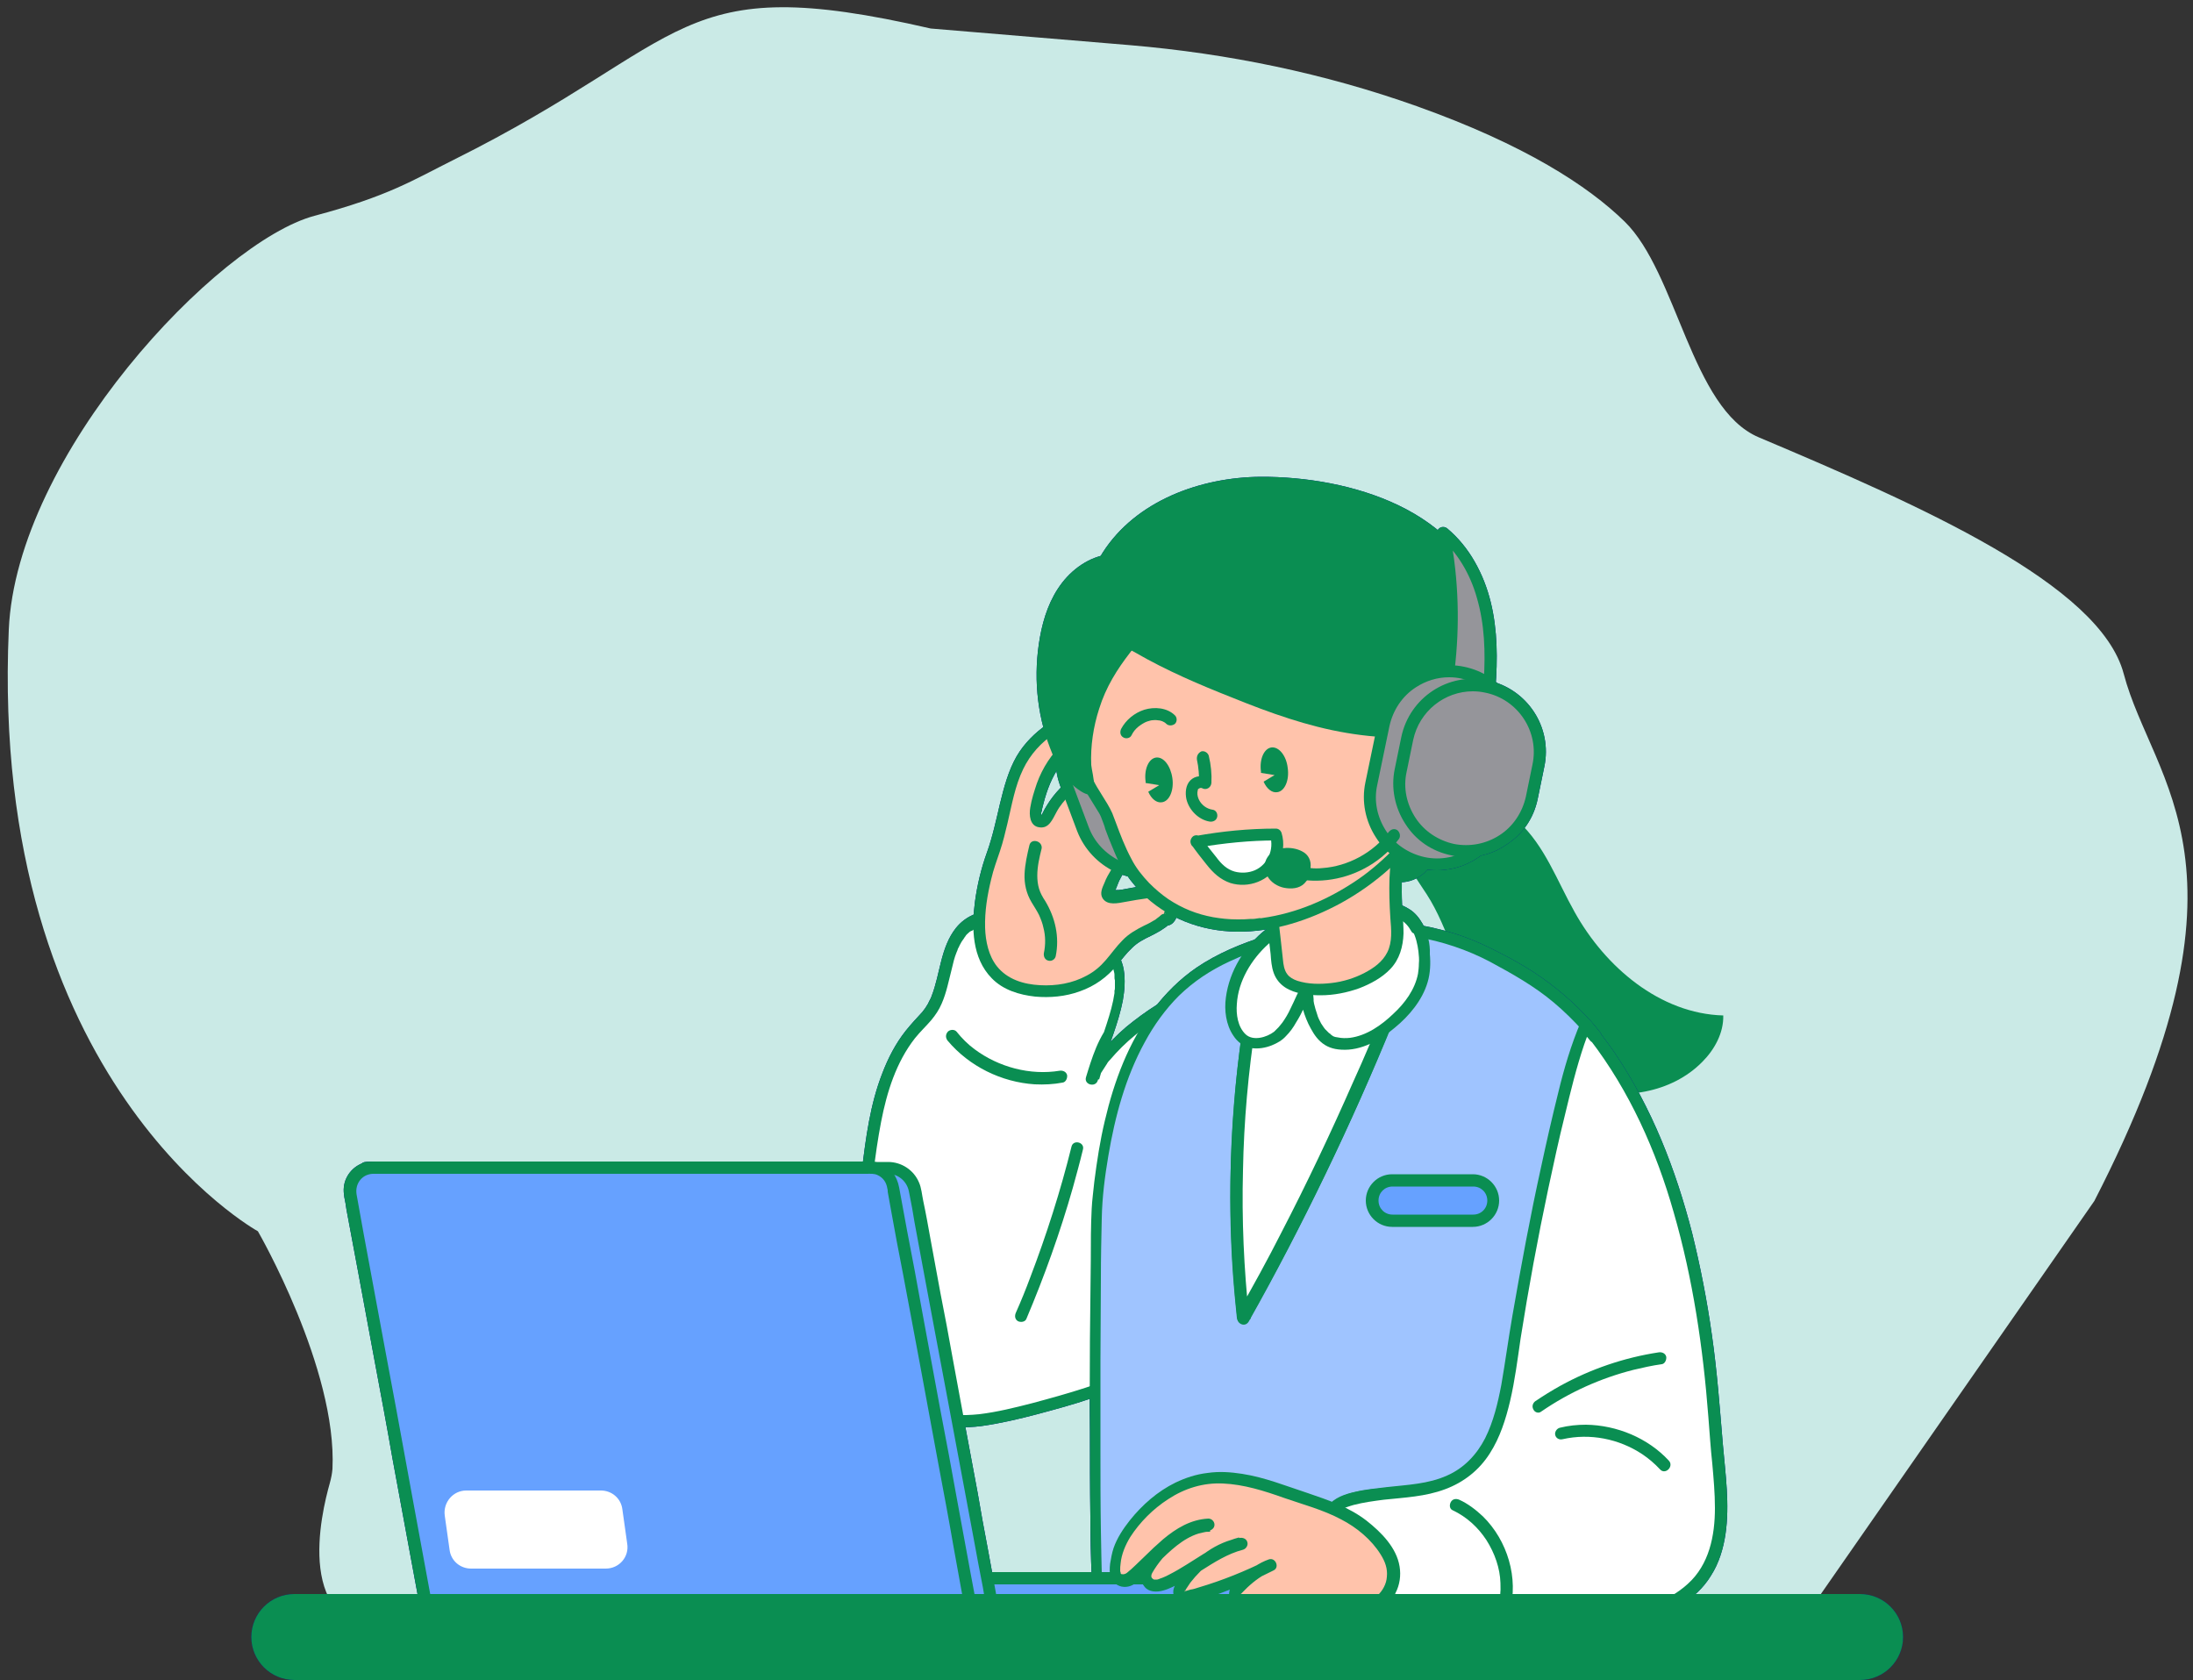 <?xml version="1.0" encoding="utf-8"?>
<!-- Generator: Adobe Illustrator 25.1.0, SVG Export Plug-In . SVG Version: 6.00 Build 0)  -->
<svg version="1.1" id="Layer_1" xmlns="http://www.w3.org/2000/svg" xmlns:xlink="http://www.w3.org/1999/xlink" x="0px" y="0px"
	 viewBox="0 0 500 383" style="enable-background:new 0 0 500 383;" xml:space="preserve">
<rect x="0" y="0" width="500" height="383" fill="#333333" stroke="none"/>
<style type="text/css">
	.st0{fill:#CAEAE6;}
	.st1{fill:#FFFFFF;}
	.st2{fill:#060E94;}
	.st3{fill:#FFC3AB;}
	.st4{fill:#0A8E52;}
	.st5{fill:#FFE09E;}
	.st6{fill:#95959A;}
	.st7{fill:#FFD161;}
	.st8{fill:#9FC4FF;}
	.st9{fill:#66A1FF;}
</style>
<path class="st0" d="M2,143.6c1.7-39.9,47.6-88.5,69.7-94.4c16.9-4.5,22.4-8.1,31.8-12.8C158.1,9.2,153.6-7,212.2,6.5l45.5,3.8
	c22.3,1.9,44.2,6.4,65.3,13.9c24.7,8.8,39.1,18.2,47.4,26.3c12,11.7,15.2,42.7,30.6,49.2c36.9,15.6,77.8,33.5,83.2,53.9
	c6.6,25,32.6,43.8-6.7,120.2l-68.4,98.3l-319.7-0.3c-22.8,0.2-16.1-27-14.2-33.7c0.3-1.1,0.5-2.1,0.6-3.2c1.1-22.9-17-54.2-17-54.2
	S-2.5,247,2,143.6z"/>
<g>
	<g>
		<g>
			<g>
				<path class="st1" d="M250,242.8c-0.3,1.1-0.7,2.1-1,3.2c1.7-6,15.3-17.5,21.5-18.1c8.4-0.9,0.8,19.9,0.1,25.9
					c-0.6,5.1-0.2,10.2-0.3,15.3c-0.3,12.3-3,34.8-12.5,43.6c-3,2.7-6.9,4.1-10.7,5.3c-6.1,1.9-12.3,3.6-18.6,4.9
					c-4.8,1-9.8,1.9-14.5,0.3c-13.3-4.4-18.2-26.2-17.8-38.2c0.3-8,1-15.9,2.1-23.8c1.4-9.6,3.7-19.7,10.2-26.9
					c1.2-1.3,2.5-2.5,3.5-4c4.1-6,2.4-16.3,9.5-20.2c6-3.3,15.6,0.2,21.6,1.7C261.5,216.4,254.2,229.7,250,242.8z"/>
			</g>
			<g>
				<g>
					<path class="st2" d="M248.6,242.4c-0.3,1-0.7,2.1-1,3.2c-0.5,1.7,2.2,2.4,2.7,0.7c0.1-0.2,0.1-0.4,0.2-0.6
						c0-0.1,0.1-0.2,0.1-0.2c-0.1,0.4,0,0,0-0.1c0.2-0.4,0.4-0.8,0.7-1.2c0.3-0.5,0.6-0.9,0.9-1.4c0.1-0.1,0.1-0.2,0.2-0.3
						c0-0.1,0.3-0.4,0.1-0.2c0.2-0.3,0.4-0.5,0.6-0.7c1.7-2,3.6-3.9,5.7-5.6c2-1.7,4-3.2,6.3-4.5c0.5-0.3,1-0.6,1.6-0.9
						c0.2-0.1,0.5-0.3,0.8-0.4c0.1-0.1,0.2-0.1,0.4-0.2c0.1,0,0.1,0,0.2-0.1c0.2-0.1-0.1,0,0,0c0.9-0.3,1.7-0.6,2.6-0.8
						c0.1,0-0.2,0-0.2,0c0.1,0,0.1,0,0.2,0c0.1,0,0.2,0,0.3,0c0.2,0,0.4,0,0.6,0c0,0-0.3-0.1,0,0c0.1,0,0.2,0,0.2,0.1
						c0.1,0,0.2,0.1,0.2,0.1c-0.2,0-0.3-0.1-0.1,0c0.1,0,0.5,0.3,0.3,0.1c-0.2-0.2,0,0,0.1,0.1c0.1,0.1,0.1,0.1,0.2,0.2
						c0.2,0.1,0,0-0.1-0.1c0,0.1,0.1,0.1,0.1,0.2c0.1,0.1,0.2,0.3,0.3,0.5c0.1,0.2,0,0.1,0-0.1c0,0.1,0.1,0.2,0.1,0.2
						c0.1,0.2,0.1,0.4,0.2,0.6c0,0.2,0.1,0.4,0.1,0.5c0,0.2,0,0.3,0,0c0,0.1,0,0.2,0,0.4c0.1,0.9,0.1,1.9,0,2.8
						c0,0.5-0.1,1.1-0.2,1.6c0,0.1,0,0.2,0,0.3c0,0.4,0-0.1,0,0.2c0,0.3-0.1,0.6-0.1,0.9c-0.2,1.1-0.4,2.3-0.6,3.4
						c-0.5,2.2-1,4.5-1.6,6.7c-0.4,1.7-0.9,3.4-1.1,5.1c-0.6,3.9-0.5,7.8-0.4,11.7c0.1,5.8-0.3,11.5-1,17.2
						c-0.1,0.7-0.2,1.2-0.3,1.9c-0.1,0.7-0.2,1.4-0.3,2.2c-0.2,1.5-0.5,3-0.8,4.4c-0.6,2.9-1.4,5.7-2.3,8.5
						c-0.9,2.6-1.8,4.9-3.2,7.4c-0.6,1-1.4,2.2-2,3c-0.6,0.8-1.6,1.8-2.5,2.6c-2.7,2.3-6.1,3.5-9.4,4.6c-4,1.3-8,2.4-12.1,3.5
						c-3.9,1-7.9,2-12,2.5c-2,0.2-4,0.3-5.9,0.1c-0.9-0.1-1.8-0.3-2.7-0.6c-0.3-0.1-0.6-0.2-0.8-0.3c-0.1,0-0.1,0-0.2-0.1
						c-0.2-0.1,0.2,0.1,0,0c-0.1-0.1-0.3-0.1-0.4-0.2c-1.1-0.5-2.1-1.1-3-1.9c-0.1-0.1,0,0,0,0c-0.1-0.1-0.1-0.1-0.2-0.2
						c-0.1-0.1-0.2-0.2-0.3-0.2c-0.2-0.2-0.5-0.4-0.7-0.6c-0.4-0.4-0.9-0.8-1.3-1.3c-0.9-1-1.5-1.7-2.2-2.8c-0.7-1.1-1.4-2.2-2-3.3
						c-1.3-2.4-2.1-4.6-3-7.3c-0.8-2.6-1.4-5.2-1.9-7.8c-0.1-0.7-0.2-1.3-0.3-2c0-0.1,0-0.3-0.1-0.4c0,0.2,0-0.2,0-0.2
						c0-0.3-0.1-0.7-0.1-1c-0.1-1.2-0.2-2.4-0.3-3.6c-0.1-3.1,0-6.2,0.2-9.2c0.5-8,1.3-16,2.8-23.8c1.3-6.7,3.4-13.5,7.7-19
						c1.2-1.5,2.5-2.7,3.7-4.1c1-1.2,1.8-2.4,2.4-3.8c1.1-2.5,1.6-5.2,2.3-7.9c0.3-1.3,0.6-2.6,1.1-3.8c0.1-0.2,0.3-0.7,0.3-0.8
						c0.1-0.1,0.3-0.6,0.4-0.8c0.3-0.6,0.6-1.1,1-1.6c0,0,0.2-0.3,0.1-0.2c0.1-0.1,0.2-0.2,0.3-0.4c0.2-0.3,0.5-0.5,0.7-0.7
						c0.1-0.1,0.2-0.2,0.4-0.3c0.1,0,0.1-0.1,0.2-0.1c0,0-0.2,0.1,0.1,0c0.3-0.2,0.6-0.4,0.8-0.6c1.1-0.6,2.5-1.1,3.8-1.2
						c3.2-0.4,6.4,0.2,9.6,1c1.6,0.4,3.2,0.8,4.7,1.2c1.5,0.4,2.9,0.7,4.4,1.2c1.4,0.4,2.6,0.9,3.9,1.6c0.5,0.3,1.1,0.6,1.6,1
						c0.1,0,0.1,0.1,0.2,0.2c0,0-0.2-0.1,0,0c0.1,0.1,0.2,0.2,0.3,0.3c0.2,0.2,0.4,0.4,0.7,0.6c0.2,0.2,0.3,0.4,0.5,0.5
						c0.1,0.1,0.2,0.2,0.2,0.3c0.1,0.1,0,0,0-0.1c0.1,0.1,0.1,0.1,0.2,0.2c0.3,0.4,0.5,0.8,0.8,1.3c0.1,0.1,0.1,0.2,0.2,0.3
						c0.1,0.2-0.1-0.2,0,0.1c0.1,0.2,0.2,0.5,0.3,0.7c0.1,0.5,0.3,1,0.3,1.4c0,0.1,0,0.4,0,0.1c0,0.1,0,0.3,0,0.4
						c0,0.3,0,0.5,0.1,0.8c0,0.5,0,1,0,1.6c0,0.3,0,0.5-0.1,0.7c0,0.1,0,0.3,0,0.4c0,0.1,0,0.1,0,0.2c0,0.2,0-0.2,0,0
						c-0.1,0.6-0.2,1.1-0.3,1.7c-0.5,2.4-1.3,4.8-2.1,7.2C250.3,237.6,249.4,240,248.6,242.4c-0.2,0.7,0.3,1.5,1,1.7
						c0.7,0.2,1.5-0.3,1.7-1c1.6-5,3.7-9.9,4.7-15c0.4-2.3,0.6-4.7,0.2-7.1c-0.4-2.2-1.5-4.3-3.1-5.8c-2.1-2-4.8-3.3-7.5-4.1
						c-1.5-0.5-3.1-0.8-4.6-1.3c-1.6-0.4-3.2-0.9-4.8-1.3c-6-1.4-13.8-2.4-18.2,3c-3.6,4.5-3.6,10.5-5.6,15.6
						c-0.1,0.3-0.1,0.3-0.3,0.7c-0.2,0.3-0.3,0.6-0.5,1c-0.4,0.7-0.8,1.3-1.3,1.9c-1.3,1.4-2.6,2.8-3.8,4.3c-2.3,2.9-4,6.2-5.3,9.6
						c-2.8,7.1-3.8,14.8-4.7,22.3c-0.5,4.4-0.9,8.8-1.1,13.1c-0.2,3.1-0.3,6.1-0.2,9.2c0.3,5.4,1.3,10.8,3,16
						c1.7,5.2,4.2,10.4,8.1,14.4c1.7,1.8,3.8,3.3,6.1,4.3c3.6,1.6,7.6,1.7,11.4,1.2c4.3-0.6,8.5-1.6,12.7-2.7
						c4.1-1.1,8.2-2.2,12.3-3.6c3.7-1.2,7.3-2.7,10.2-5.3c1.9-1.7,3.4-3.9,4.7-6.1c2.9-5.2,4.6-11.1,5.8-16.9
						c1.2-5.8,1.9-11.6,2.2-17.5c0.2-3.3,0.2-6.5,0.2-9.8c0-2.2,0-4.4,0.1-6.6c0.1-1,0-2.1,0.3-3c-0.1,0.5,0,0,0-0.2
						c0-0.2,0.1-0.4,0.1-0.6c0.8-4.3,2.1-8.4,2.9-12.7c0.4-2.3,0.8-4.6,0.8-6.9c0-1.7-0.2-3.7-1.2-5.1c-2.7-3.7-8.1-0.8-11.2,1
						c-2.4,1.5-4.7,3.2-6.9,5c-2.1,1.8-4,3.7-5.7,5.8c-1.3,1.6-2.7,3.5-3.2,5.5c0.9,0.2,1.8,0.5,2.7,0.7c0.3-1.1,0.6-2.1,1-3.2
						c0.2-0.7-0.3-1.5-1-1.7C249.6,241.3,248.9,241.7,248.6,242.4z"/>
				</g>
			</g>
		</g>
		<g>
			<g>
				<path class="st3" d="M254.6,198.9c1.3-2.2,2.9-4.3,4.5-6.1c3.2-3.5,7.4-7.1,6.9-11.9c-0.3-3.5-3.4-6.3-6.8-7
					c-7.6-1.7-17.2,5.2-20.4,11.9c-0.4,0.8-0.9,1.8-1.8,1.8c-1.1-0.1-1.3-1.7-1-2.8c1.2-5.5,2.9-10.1,7.1-14c1-0.9,2.1-1.9,2.5-3.2
					c0.4-1.3-0.3-3-1.7-3.2c-0.5-0.1-1.1,0.1-1.6,0.4c-4.7,2-8.6,5.9-10.6,10.6c-2.7,6.2-3.2,13.1-5.6,19.4c-1.3,3.3-2.1,7-2.6,10.6
					c-0.9,6.2-0.9,13.9,4.7,18c2.2,1.7,5,2.4,7.7,2.6c5.7,0.5,11.8-0.8,15.9-4.8c2.4-2.3,4-5.3,6.7-7.2c2.3-1.6,5.1-2.3,7.1-4.2
					c1.7,0.4,2.4-5.4-0.3-6.3c-2.7-0.8-8.2,0.7-11.1,1c-0.6,0.1-1.4,0-1.7-0.5c-0.2-0.4,0-0.8,0.1-1.2
					C253.2,201.5,253.9,200.2,254.6,198.9z"/>
			</g>
			<g>
				<g>
					<path class="st2" d="M255.8,199.6c1-1.7,2.1-3.2,3.4-4.7c1.1-1.3,2.3-2.6,3.5-3.9c2.2-2.5,4.4-5.2,4.8-8.6
						c0.3-3.4-1.7-6.6-4.5-8.4c-2.7-1.7-6-2-9.1-1.4c-3.1,0.6-6.1,2.1-8.6,4c-2.6,1.9-4.9,4.2-6.6,7c-0.4,0.6-0.7,1.2-1,1.8
						c-0.1,0.2-0.2,0.3-0.3,0.5c0,0-0.2,0.3-0.1,0.2c0,0-0.2,0.2-0.2,0.2c0,0,0.1-0.1,0.1-0.1c0,0,0.1,0,0.1,0c0.1,0,0.1,0,0,0
						c-0.1,0-0.1,0,0,0c0,0,0.1,0.1,0.2,0.1c0.2,0.1,0,0.1,0,0c-0.1-0.2,0,0.1,0-0.1c0-0.1,0-0.2-0.1-0.3c0,0,0,0.2,0,0
						c0-0.2,0-0.4,0-0.6c0-0.2,0,0,0,0c0-0.1,0-0.2,0.1-0.3c0-0.2,0.1-0.4,0.1-0.6c0.1-0.4,0.2-0.8,0.3-1.2c0.8-3.1,1.9-6,3.8-8.7
						c0.9-1.3,2.1-2.4,3.3-3.6c1.2-1.2,2.4-2.8,2.2-4.6c-0.2-1.8-1.4-3.4-3.3-3.4c-1,0-2,0.5-2.9,0.9c-0.8,0.4-1.5,0.8-2.2,1.3
						c-2.8,1.9-5.3,4.4-7,7.3c-1.9,3.3-2.9,7.1-3.8,10.8c-0.9,3.8-1.7,7.6-3,11.2c-1.3,3.6-2.2,7.4-2.7,11.1
						c-0.8,6-0.7,12.9,3.8,17.5c2.6,2.7,6.3,3.8,9.9,4.2c3.4,0.3,6.9,0,10.2-1.2c3.4-1.2,6.2-3.2,8.5-6c1.1-1.3,2.1-2.7,3.4-3.9
						c1.2-1.2,2.7-2,4.2-2.7c1.6-0.8,3.1-1.6,4.4-2.8c-0.4,0.1-0.9,0.2-1.3,0.4c1.8,0.3,2.8-1.2,3.1-2.8c0.3-1.6,0.2-3.4-0.8-4.8
						c-1.2-1.6-3.3-1.7-5.2-1.6c-2.2,0.1-4.4,0.6-6.6,1c-0.3,0-0.6,0.1-0.8,0.1c0.2,0-0.3,0-0.4,0c-0.3,0-0.6,0-0.8,0
						c0.2,0,0,0.1-0.1,0c0,0,0.2,0.2,0.3,0.3c0,0.1,0,0.1,0,0.2c0-0.1,0.1-0.2,0.1-0.3c0-0.1,0.1-0.3,0.2-0.4c0.1-0.3,0.3-0.7,0.4-1
						C255,201.1,255.4,200.3,255.8,199.6c0.9-1.5-1.5-2.9-2.4-1.4c-0.6,1-1.2,2-1.6,3.1c-0.5,1.1-1.1,2.4-0.4,3.5
						c1.1,1.7,3.5,1.1,5.2,0.8c1.6-0.3,3.4-0.6,4.9-0.8c0.8-0.1,1.6-0.1,2.4-0.1c0.1,0,0.5,0,0.4,0c-0.2,0,0.1,0,0.1,0
						c0.1,0,0.2,0,0.2,0c0.1,0,0.3,0.1,0.4,0.1c-0.4-0.1,0.2,0.1,0,0c-0.2-0.1,0.1,0.1,0.1,0.1c0.2,0.1,0,0,0-0.1
						c0,0.1,0.1,0.1,0.1,0.2c0.1,0.1,0.1,0.2,0.2,0.3c-0.1-0.3,0,0.1,0.1,0.2c0,0.1,0.1,0.2,0.1,0.4c0,0.1,0.1,0.5,0,0.2
						c0,0.3,0,0.6,0,0.9c0,0.1,0,0.3,0,0.4c0,0.3,0,0,0-0.1c0,0.1,0,0.1,0,0.2c-0.1,0.3-0.1,0.5-0.2,0.7c0.1-0.4,0-0.1,0,0.1
						c-0.1,0.1-0.3,0.4,0,0c-0.1,0.1-0.2,0.2,0,0.1c0.2-0.1,0.1-0.1,0,0c-0.1,0.1,0.3-0.1,0.1-0.1c0.3-0.1,0.3,0,0.2,0
						c0.2,0,0.6,0-0.1,0c-0.5,0-0.8,0.2-1.1,0.5c-0.3,0.3-0.7,0.5-1,0.8c-0.8,0.5-1.7,1-2.6,1.4c-1.8,0.9-3.6,1.9-5,3.4
						c-1.4,1.4-2.5,3-3.8,4.5c-1.2,1.4-2.6,2.6-4.3,3.5c-3.3,1.8-7,2.4-10.7,2.2c-3.7-0.2-7.4-1.3-9.8-4.3c-1.9-2.4-2.6-5.7-2.7-8.8
						c-0.1-3.8,0.5-7.4,1.4-11.1c0.5-2.2,1.3-4.3,2-6.4c0.7-2.1,1.2-4.2,1.7-6.3c1-4.2,1.7-8.5,3.6-12.4c1.6-3.3,4.1-6.1,7.2-8.1
						c0.8-0.5,1.6-1,2.5-1.3c0.3-0.1,0.7-0.3,0.9-0.3c0.1,0,0.1,0,0.2,0.1c-0.2-0.1,0,0,0,0c-0.1-0.1,0.1,0.2,0.1,0.1
						c0.3,0.4,0.3,0.9,0.1,1.4c-0.4,0.8-1.1,1.4-1.7,2c-2.8,2.6-4.9,5.8-6.2,9.4c-0.6,1.8-1.2,3.6-1.5,5.5c-0.3,1.7-0.1,4.2,2,4.5
						c2.3,0.4,3.1-1.9,4-3.5c0.8-1.5,1.8-2.6,3-3.9c2.4-2.5,5.4-4.5,8.6-5.7c3.1-1.1,6.3-1.4,9.1,0.3c1.3,0.8,2.5,2,3,3.4
						c0.6,1.5,0.4,3-0.2,4.6c-1.4,3.2-4.5,5.8-6.8,8.5c-1.5,1.7-2.8,3.5-4,5.4C252.5,199.7,254.9,201.1,255.8,199.6z"/>
				</g>
			</g>
		</g>
		<g>
			<path class="st4" d="M342,235.7c-1.7-1.9-3.2-4-4.6-6.1c-5.2-8-7-17.8-12.1-25.7c-3.1-4.8-8.6-11.8-5.9-18
				c4.1-9.7,21.3-3.6,26.8,1.4c6,5.5,8.8,13.5,12.8,20.6c7,12.6,19.5,23.2,33.9,23.6c0.1,4-2,7.8-4.8,10.6c-7,7.1-18.3,8.9-27.9,5.9
				C353.1,245.9,346.9,241.3,342,235.7z"/>
		</g>
		<g>
			<g>
				<g>
					<path class="st5" d="M302.4,348.3c0.2-1.6,0.6-3.3,1.7-4.5c1-1.2,2.6-1.7,4.1-2.1c8.4-2.3,18.1-0.8,25.3-5.7
						c7.8-5.2,9.7-15.6,11.1-24.9c3-19.8,6.8-39.4,11.4-58.8c1.5-6.3,3.1-12.6,5.6-18.5c-5.6-6.5-12.6-11.5-20.8-15.6
						c-5.3-2.9-11.2-5-17.8-6.2c-1.6,7.2-4.3,14.1-7.1,20.9c-9.5,23.2-20.4,45.8-32.6,67.6c-3.1-28.7-1.4-58,5-86
						c-3.7,1.2-7.4,2.7-11,4.5c-19.6,9.9-25.6,34.2-27.4,54.7c-0.6,6.7-0.9,89.8,0.2,89.8c11.2,0.5,22.3,0.6,33.5,0.5
						c6.1-0.1,12.9-1.2,19.4-0.9C302,358.1,301.7,353.1,302.4,348.3z"/>
				</g>
				<g>
					<g>
						<path class="st2" d="M303.8,348.7c0.3-2.1,0.9-4.1,3-5c1.9-0.9,4.2-1.2,6.2-1.5c4.3-0.6,8.7-0.8,13-1.7
							c4.1-0.9,8-2.6,11.1-5.5c2.8-2.7,4.6-6.2,5.9-9.8c1.3-3.7,2.1-7.6,2.7-11.5c0.8-4.9,1.5-9.9,2.4-14.8c1.8-10.4,3.8-20.7,6-31
							c1.1-5.1,2.3-10.3,3.5-15.4c1.2-4.9,2.4-9.8,4.1-14.5c0.4-1.1,0.8-2.3,1.3-3.4c0.3-0.6,0.2-1.2-0.2-1.7
							c-3.8-4.3-8.2-8-13-11.2c-2.5-1.6-5.1-3.1-7.7-4.4c-2.7-1.4-5.4-2.7-8.2-3.7c-3.3-1.2-6.8-2.1-10.2-2.7
							c-0.7-0.1-1.5,0.2-1.7,1c-1.4,6.2-3.6,12.2-5.9,18.1c-2.3,5.8-4.8,11.6-7.3,17.4c-5.1,11.5-10.5,22.8-16.2,34
							c-3.2,6.3-6.6,12.5-10,18.6c0.9,0.2,1.7,0.5,2.6,0.7c-1.2-11.2-1.7-22.4-1.4-33.6c0.2-11.2,1.2-22.4,2.9-33.4
							c1-6.3,2.1-12.5,3.5-18.6c0.2-1-0.6-2-1.7-1.7c-5.5,1.7-11,4-15.7,7.2c-3.8,2.6-7.1,5.9-9.9,9.6c-5.6,7.4-8.9,16.3-11,25.3
							c-1.1,4.6-1.8,9.2-2.4,13.9c-0.2,2.1-0.5,4.1-0.6,6.2c-0.2,3.9-0.2,7.8-0.2,11.6c-0.1,6.1-0.1,12.2-0.2,18.3
							c0,6.9-0.1,13.8,0,20.8c0,6.4,0,12.9,0.1,19.3c0,4.6,0.1,9.2,0.3,13.7c0,1.2,0.1,2.4,0.2,3.5c0,0.4,0.1,0.7,0.2,1.1
							c0.2,0.5,0.5,0.9,1,1c0.6,0.2,1.3,0.1,1.9,0.1c0.9,0,1.8,0.1,2.7,0.1c6.6,0.2,13.3,0.4,19.9,0.4c3.3,0,6.7,0,10-0.1
							c3.1-0.1,6.2-0.4,9.3-0.6c3.1-0.2,6.2-0.4,9.4-0.3c0.9,0,1.5-0.9,1.3-1.7C303.4,358,303.1,353.3,303.8,348.7
							c0.1-0.7-0.2-1.5-1-1.7c-0.7-0.2-1.6,0.2-1.7,1c-0.8,5.1-0.5,10.3,0.7,15.4c0.4-0.6,0.9-1.2,1.3-1.7
							c-6.2-0.3-12.4,0.7-18.7,0.9c-6.6,0.2-13.1,0.1-19.7,0c-3.3-0.1-6.5-0.1-9.8-0.3c-0.8,0-1.5-0.1-2.3-0.1c-0.4,0-0.8,0-1.2,0
							c-0.2,0-0.4,0-0.6,0c-0.5,0-0.2,0,0.1,0.2c0.1,0,0.7,0.6,0.6,0.8c0,0,0-0.1,0-0.1c-0.1-0.1,0-0.6,0,0c0-0.2,0-0.4-0.1-0.6
							c0-0.5-0.1-1.1-0.1-1.6c-0.2-4-0.2-8-0.3-12c-0.1-6.1-0.1-12.1-0.1-18.2c0-6.8,0-13.6,0-20.5c0-6.3,0.1-12.7,0.1-19
							c0-4.5,0.1-9,0.2-13.5c0.1-4.8,0.7-9.5,1.5-14.2c1.5-8.9,3.9-17.9,8.3-25.9c2.1-3.9,4.7-7.5,7.8-10.6
							c3.4-3.3,7.2-5.8,11.5-7.8c2.8-1.3,5.6-2.4,8.5-3.3c-0.6-0.6-1.1-1.1-1.7-1.7c-2.5,11-4.3,22.2-5.4,33.5
							c-1.1,11.2-1.4,22.5-1,33.8c0.2,6.4,0.7,12.8,1.4,19.1c0.1,1.3,1.8,2,2.6,0.7c6.2-11,12-22.2,17.5-33.6
							c5.5-11.4,10.7-23.1,15.5-34.8c2.7-6.6,5.2-13.4,6.9-20.3c-0.6,0.3-1.1,0.6-1.7,1c5.9,1,11.6,2.9,16.9,5.7
							c5,2.7,10,5.5,14.4,9.2c2.4,2,4.6,4.2,6.7,6.5c-0.1-0.6-0.1-1.1-0.2-1.7c-2,4.7-3.5,9.5-4.7,14.4c-1.3,5.1-2.4,10.2-3.6,15.3
							c-2.3,10.3-4.3,20.6-6.2,31c-0.9,5.2-1.8,10.5-2.6,15.7c-0.6,4-1.2,8-2.3,11.9c-1,3.5-2.4,7.1-4.7,10c-2.6,3.2-6,5.1-10,6.1
							c-4.2,1.1-8.5,1.2-12.8,1.7c-4.2,0.5-9.8,1.1-11.7,5.5c-0.4,1-0.7,2.1-0.9,3.2c-0.1,0.7,0.2,1.5,1,1.7
							C302.7,349.8,303.7,349.4,303.8,348.7z"/>
					</g>
				</g>
			</g>
			<g>
				<g>
					<path class="st1" d="M363.9,236.3c-0.7-0.9-1.4-1.8-2.2-2.6c-2.6,5.9-4.1,12.3-5.6,18.5c-4.6,19.4-8.4,39.1-11.4,58.8
						c-1.4,9.3-3.3,19.7-11.1,24.9c-7.2,4.9-16.9,3.4-25.3,5.7c-1.5,0.4-3,1-4.1,2.1c-1.1,1.2-1.5,2.9-1.7,4.5
						c-0.7,4.9-0.5,9.8,0.7,14.6c3.4,0.2,6.7,0.7,9.8,1.9c15.8,6.5,39.3,9.4,55.9,4.9c7.6-2,15.8-4.7,20.1-11.3
						c5.7-8.8,3.2-21.2,2.5-31.1c-0.7-10.7-1.9-21.4-3.8-32C383.8,274.5,377,253.4,363.9,236.3z"/>
				</g>
				<g>
					<g>
						<path class="st2" d="M364.8,235.3c-0.7-0.9-1.4-1.8-2.2-2.6c-0.5-0.6-1.8-0.5-2.2,0.3c-2.2,5.2-3.8,10.6-5.1,16
							c-1.4,5.6-2.7,11.3-3.9,16.9c-2.5,11.3-4.6,22.7-6.6,34.2c-0.9,5.2-1.6,10.4-2.5,15.6c-0.8,4.2-1.8,8.4-3.7,12.2
							c-1.9,3.7-4.8,6.8-8.7,8.5c-4.2,1.9-9,2.1-13.5,2.6c-2.5,0.3-4.9,0.5-7.4,1.1c-2.3,0.5-4.8,1.3-6.3,3.3c-1.6,2-1.8,4.9-2,7.3
							c-0.3,2.9-0.1,5.8,0.2,8.6c0.2,1.4,0.4,2.7,0.8,4.1c0.1,0.6,0.7,1,1.3,1c2,0.1,3.9,0.3,5.9,0.8c1.8,0.4,3.4,1.1,5.2,1.7
							c3.1,1.2,6.2,2.1,9.4,3c6.8,1.8,13.9,2.9,20.9,3.3c6.8,0.4,13.8,0.2,20.5-1c3.2-0.6,6.3-1.4,9.3-2.4c3.1-1,6.2-2.2,9-3.9
							c2.8-1.7,5.2-3.9,6.9-6.7c1.8-2.8,2.8-6.1,3.3-9.4c1-6.8,0-13.7-0.6-20.6c-0.7-8.3-1.3-16.6-2.5-24.9
							c-1.1-7.8-2.6-15.5-4.5-23.2c-3.7-14.4-9.2-28.6-17.6-41c-1-1.5-2.1-2.9-3.2-4.4c-0.5-0.6-1.2-0.9-1.9-0.5
							c-0.6,0.3-1,1.3-0.5,1.9c8.9,11.6,15,25.2,19,39.3c4.4,15.2,6.7,30.9,7.9,46.6c0.3,3.6,0.5,7.1,0.9,10.7
							c0.3,3.4,0.6,6.7,0.6,10.1c0,6.3-1.3,12.9-6.2,17.3c-4.6,4.2-11,6-16.9,7.6c-6.3,1.6-12.8,2.1-19.3,2
							c-6.9-0.1-13.8-1-20.5-2.5c-3.2-0.7-6.4-1.6-9.6-2.6c-3.2-1.1-6.3-2.6-9.7-3.2c-1.9-0.4-3.9-0.6-5.9-0.7
							c0.4,0.3,0.9,0.7,1.3,1c-0.6-2.7-1-5.4-1-8.2c0-2.6,0.1-5.3,0.8-7.8c0.3-1,0.8-1.8,1.6-2.4c0.9-0.6,2-0.9,3-1.2
							c2.3-0.6,4.6-0.9,6.9-1.2c4.7-0.5,9.5-0.7,14-2.4c4.3-1.6,7.8-4.4,10.2-8.2c2.3-3.6,3.6-7.7,4.6-11.9
							c1.1-4.7,1.7-9.5,2.4-14.3c1.8-11.4,3.9-22.8,6.3-34.1c1.2-5.6,2.4-11.2,3.8-16.8c1.3-5.4,2.6-10.8,4.4-16.1
							c0.4-1.2,0.9-2.5,1.4-3.7c-0.7,0.1-1.4,0.2-2.2,0.3c0.7,0.9,1.5,1.7,2.2,2.6c0.5,0.6,1.5,0.5,2,0
							C365.4,236.7,365.3,235.9,364.8,235.3z"/>
					</g>
				</g>
			</g>
		</g>
		<g>
			<g>
				<path class="st1" d="M283.5,300.4c12.2-21.7,23.1-44.3,32.6-67.6c2.8-6.8,5.4-13.7,7.1-20.9c-3.3-0.6-6.7-0.9-10.4-1
					c-8.4-0.2-16.5,0.9-24.3,3.4C282.1,242.4,280.4,271.7,283.5,300.4z"/>
			</g>
			<g>
				<g>
					<path class="st2" d="M284.7,301.1c6.2-11,12.1-22.3,17.6-33.7c5.5-11.4,10.7-23,15.4-34.8c2.7-6.6,5.2-13.3,6.8-20.3
						c0.2-0.7-0.2-1.6-1-1.7c-7.9-1.4-16-1.3-23.9-0.2c-3.8,0.5-7.6,1.3-11.3,2.6c-0.8,0.3-1.1,0.7-1.3,1.5c-0.1,0.5-0.2,1-0.3,1.5
						c-0.2,1-0.4,1.9-0.6,2.9c-0.4,2-0.8,4-1.2,6c-1.5,8-2.6,16.1-3.3,24.1c-0.7,8.1-1.1,16.1-1.1,24.2c0,8.1,0.4,16.2,1.2,24.2
						c0.1,1,0.2,2,0.3,3c0.1,0.7,0.6,1.4,1.4,1.4c0.7,0,1.5-0.6,1.4-1.4c-1.2-11.2-1.7-22.4-1.4-33.6c0.2-11.2,1.2-22.3,2.9-33.4
						c1-6.3,2.1-12.5,3.5-18.7c-0.3,0.3-0.6,0.6-1,1c8.6-2.7,17.6-3.7,26.5-3.3c2.5,0.1,5,0.4,7.4,0.8c-0.3-0.6-0.6-1.1-1-1.7
						c-1.4,6.2-3.6,12.2-5.9,18c-2.3,5.8-4.7,11.5-7.3,17.2c-5.1,11.6-10.5,23-16.3,34.2c-3.2,6.3-6.6,12.5-10.1,18.6
						C281.4,301.2,283.8,302.6,284.7,301.1z"/>
				</g>
			</g>
		</g>
		<g>
			<path class="st6" d="M268.1,197.4l-3.2,1.2c-7,2.6-14.8-1-17.5-8l-5-13.6c-2.6-7,1-14.8,8-17.5l3.2-1.2c7-2.6,14.8,1,17.5,8
				l5,13.6C278.7,187,275.1,194.8,268.1,197.4z"/>
			<path class="st2" d="M261.2,200.3c-2.4,0-4.7-0.5-6.9-1.5c-4-1.9-7.1-5.2-8.7-9.3l-3.9-10.4c-1.5-4.2-1.4-8.7,0.5-12.7
				c1.9-4,5.2-7.1,9.3-8.7c8.6-3.2,18.2,1.2,21.4,9.8l3.9,10.4c1.5,4.2,1.4,8.7-0.5,12.7c-1.9,4-5.2,7.1-9.3,8.7l0,0
				C265.1,200,263.2,200.3,261.2,200.3z M257.3,159.4c-1.6,0-3.2,0.3-4.8,0.9c-3.5,1.3-6.2,3.9-7.8,7.2c-1.5,3.4-1.7,7.1-0.4,10.6
				l3.9,10.4c1.3,3.5,3.9,6.2,7.2,7.8c3.4,1.5,7.1,1.7,10.6,0.4l0,0c3.5-1.3,6.2-3.9,7.8-7.2c1.5-3.4,1.7-7.1,0.4-10.6l-3.9-10.4
				C268.3,162.8,263,159.4,257.3,159.4z"/>
		</g>
		<g>
			<path class="st2" d="M335.8,168.5c-2.8,6.7-3.6,14.1-2.3,21.2c0.2,1.1,0.4,2.4-0.3,3.3c-0.4,0.5-1,0.7-1.5,0.9
				c-1.6,0.6-3.3,0.9-5,0.9c0,3.8-4.2,6.7-8.1,6.3c-3.8-0.4-7-3.1-9.3-6.2"/>
		</g>
		<g>
			<g>
				<path class="st1" d="M323.2,211.3c-0.8-1.4-1.8-2.6-3.1-3.3c-6.1-3.1-12.9-1.6-19.2-0.4c-6.1,1.2-11.8,4.6-15.6,9.5
					c-3.4,4.5-6,11.5-3.6,16.9c0.5,1.2,1.2,2.3,2.4,3c1.9,1.1,4.4,0.5,6.4-0.4c3.6-1.7,6.3-8.7,7.8-12.3c-1.1,3.8,1.8,12.2,5.8,13.3
					c4.2,1.2,8.7-0.9,12.1-3.5c3.6-2.7,6.6-6.2,8-10.2C325.5,220.6,325.2,215.1,323.2,211.3z"/>
			</g>
			<g>
				<g>
					<path class="st2" d="M324.4,210.7c-0.8-1.4-1.8-2.7-3.2-3.5c-1.4-0.9-3.1-1.4-4.8-1.8c-3.4-0.7-6.8-0.5-10.2,0
						c-3.1,0.5-6.4,0.9-9.4,2c-3,1-5.7,2.6-8.2,4.5c-4.8,3.8-8.3,9.4-9.1,15.5c-0.4,2.9,0,6.2,1.7,8.7c0.9,1.4,2.3,2.5,3.9,2.8
						c1.7,0.3,3.4,0,4.9-0.6c1.2-0.5,2.3-1.1,3.2-2.1c0.9-0.9,1.7-2,2.3-3.1c1.4-2.2,2.4-4.6,3.4-7c0.2-0.5,0.4-0.9,0.6-1.4
						c-0.9-0.2-1.8-0.5-2.7-0.7c-0.8,3.1,0.2,6.6,1.5,9.4c0.7,1.4,1.5,2.9,2.7,4c1.4,1.3,3,1.8,4.8,1.9c4.6,0.3,8.9-2.2,12.2-5
						c3.3-2.7,6.3-6.3,7.5-10.4c0.6-2,0.7-4.3,0.5-6.4C326.1,215.1,325.5,212.8,324.4,210.7c-0.3-0.7-1.3-0.9-1.9-0.5
						c-0.7,0.4-0.8,1.2-0.5,1.9c0.8,1.4,1.2,3.2,1.4,4.8c0.1,0.9,0.2,1.9,0.1,2.8c0,0.8-0.1,1.6-0.2,2.3c-0.7,3.6-3,6.7-5.6,9.1
						c-2.7,2.6-6.1,5-9.9,5.5c-0.9,0.1-1.9,0.1-2.8-0.1c-0.2,0-0.4-0.1-0.6-0.1c-0.1,0-0.4-0.2-0.3-0.1c0.2,0.1-0.2-0.1-0.2-0.1
						c-0.1-0.1-0.3-0.2-0.4-0.3c-0.3-0.2,0,0.1-0.1-0.1c-0.1-0.1-0.2-0.2-0.4-0.3c-0.2-0.2-0.5-0.5-0.7-0.7
						c-0.1-0.1-0.1-0.1-0.2-0.2c0.1,0.2,0,0,0,0c-0.1-0.1-0.2-0.3-0.3-0.4c-0.2-0.3-0.4-0.6-0.6-0.9c-0.4-0.8-0.7-1.3-0.9-2.1
						c-0.3-0.8-0.5-1.6-0.7-2.4c0-0.2-0.1-0.4-0.1-0.6c0-0.1,0-0.2,0-0.3c0-0.2,0,0.2,0-0.1c0-0.4-0.1-0.8-0.1-1.1
						c0-0.4,0-0.7,0-1.1c0,0,0-0.2,0,0c0,0.2,0-0.1,0-0.1c0-0.2,0.1-0.3,0.1-0.5c0.2-0.7-0.2-1.5-1-1.7c-0.8-0.2-1.4,0.3-1.7,1
						c-0.2,0.4-0.3,0.8-0.5,1.2c-0.2,0.5-0.4,1-0.6,1.3c-0.5,1.1-1,2.2-1.5,3.2c-0.5,1.1-1.1,2.1-1.8,3.1c-0.3,0.4-0.5,0.6-0.9,1.1
						c-0.2,0.2-0.4,0.4-0.6,0.6c-0.1,0.1-0.2,0.2-0.3,0.3c0,0-0.3,0.3-0.1,0.1c-1.7,1.3-4.8,2.2-6.5,0.6c-1.8-1.7-2.2-4.6-2-6.9
						c0.3-5.2,3.3-10.2,7.2-13.7c2-1.8,4.4-3.3,6.9-4.3c2.6-1.1,5.4-1.6,8.2-2.1c3.3-0.6,6.6-1,9.9-0.6c1.6,0.2,3.2,0.6,4.7,1.3
						c1.4,0.6,2.2,1.6,3,3C322.9,213.6,325.3,212.2,324.4,210.7z"/>
				</g>
			</g>
		</g>
		<g>
			<g>
				<path class="st3" d="M289.2,197.6c0.1,6.9,1.2,13.7,1.9,20.6c0.1,1.5,0.3,3.1,1.1,4.3c1.2,1.8,3.4,2.5,5.4,2.8
					c5,0.7,10.3-0.2,14.7-2.7c2.1-1.2,4.1-2.7,5.1-4.9c1.4-2.8,1-6.2,0.8-9.3c-0.3-4.6-0.2-9.3,0.2-14c0.2-1.7,0.8-3.5,0.9-5.2
					c0.1-2.2-0.7-4.4-0.6-6.7"/>
			</g>
			<g>
				<g>
					<path class="st2" d="M287.8,197.6c0.1,6.7,1.2,13.3,1.9,19.9c0.1,1.4,0.2,2.9,0.7,4.3c0.5,1.4,1.4,2.5,2.6,3.3
						c2.3,1.5,5.4,1.8,8.1,1.8c3,0,6-0.6,8.8-1.6c2.6-1,5.2-2.4,7.1-4.4c2.1-2.2,2.9-5.1,3-8.1c0-1.5-0.1-2.9-0.2-4.4
						c-0.1-1.6-0.2-3.3-0.2-5c0-1.8,0-3.6,0.1-5.4c0.1-1.8,0.2-3.5,0.6-5.2c0.4-1.7,0.7-3.3,0.5-5c-0.2-1.8-0.6-3.5-0.5-5.2
						c0-0.7-0.7-1.4-1.4-1.4c-0.8,0-1.3,0.6-1.4,1.4c-0.1,1.5,0.2,3.1,0.4,4.6c0.2,1.3,0.2,2.6-0.1,4c-0.3,1.4-0.6,2.8-0.7,4.3
						c-0.1,1.6-0.2,3.1-0.3,4.7c-0.1,3,0,6.1,0.2,9.1c0.2,2.6,0.5,5.4-0.7,7.8c-1.1,2.2-3.1,3.6-5.2,4.7c-2.3,1.2-4.9,2-7.5,2.3
						c-2.6,0.3-5.3,0.3-7.8-0.5c-0.9-0.3-1.8-0.8-2.3-1.5c-0.7-0.9-0.9-2.2-1-3.4c-0.7-7-1.8-14-2-21
						C290.5,195.8,287.7,195.8,287.8,197.6L287.8,197.6z"/>
				</g>
			</g>
		</g>
		<g>
			<g>
				<path class="st3" d="M245.5,172.2c0.9,2.8,2,5.4,3.5,7.9c1,1.8,2.1,3.5,3.1,5.3c0.5,1.3,1,2.6,1.5,4c0.6,1.5,1.3,3.1,1.9,4.7
					c0.6,1.5,1.4,3,2.3,4.3c15,21.7,45,12.3,60.5-3.4c3.9-4,7.4-8.5,9.7-13.7c0.7-1.5,1.3-3.1,1.8-4.8c5.5-17.9,1.1-39.4-11.6-52.2
					c-12.1-12.1-30-14.6-45.5-8.4c-12.4,4.9-22.4,14-26.8,27C242.6,152.3,242.5,162.7,245.5,172.2z"/>
			</g>
			<g>
				<g>
					<path class="st2" d="M244.2,172.5c0.9,2.9,2.2,5.8,3.7,8.5c0.8,1.3,1.6,2.6,2.4,3.9c0.4,0.6,0.7,1.2,0.9,1.8
						c0.3,0.8,0.6,1.5,0.8,2.3c0.5,1.4,1.1,2.9,1.7,4.3c0.6,1.5,1.2,2.9,2,4.3c1.2,2.1,2.7,4,4.4,5.8c5.8,5.9,13.7,8.9,21.9,9
						c8.3,0.1,16.5-2.6,23.7-6.5c8-4.4,15.1-10.7,20.2-18.3c5.8-8.8,7.9-19.8,7.3-30.2c-0.5-9.8-3.5-19.7-9.1-27.8
						c-5.6-8.2-13.9-14.3-23.5-17c-9.6-2.6-20-1.7-29.2,2.1c-8.9,3.6-16.8,9.5-22.1,17.5c-6.1,9.2-8.5,20.9-7.1,31.8
						C242.7,166.9,243.3,169.8,244.2,172.5c0.2,0.7,1,1.2,1.7,1c0.7-0.2,1.2-1,1-1.7c-3.3-10.4-2.8-22.3,1.7-32.3
						c3.8-8.3,10.2-14.9,18.1-19.4c8.2-4.6,17.6-6.9,27-6c9.3,0.9,18.1,5.2,24.5,12.2c6.3,6.8,10.1,15.6,11.7,24.7
						c1.7,9.4,0.9,19.4-2.6,28.4c-2,5-5.2,9.5-8.8,13.4c-2.8,2.9-5.7,5.5-8.9,7.7c-6.6,4.5-13.9,7.7-21.9,8.8c0,0-0.5,0.1-0.2,0
						c-0.1,0-0.2,0-0.3,0c-0.2,0-0.5,0.1-0.7,0.1c-0.5,0.1-1,0.1-1.5,0.1c-1,0.1-1.9,0.1-2.9,0.1c-2,0-3.7-0.2-5.5-0.5
						c-3.8-0.7-7-2-10.2-4.1c-1.6-1.1-3-2.3-4.4-3.7c-1.6-1.7-3-3.4-4.1-5.6c-1.4-2.6-2.5-5.5-3.5-8.2c-0.3-0.7-0.5-1.4-0.8-2.1
						c-0.3-0.7-0.7-1.4-1.1-2.1c-0.8-1.3-1.6-2.6-2.4-3.9c-1.4-2.4-2.5-5-3.3-7.6c-0.2-0.7-1-1.2-1.7-1
						C244.4,171,243.9,171.8,244.2,172.5z"/>
				</g>
			</g>
		</g>
		<g>
			<path class="st2" d="M263.6,172.7c-1.7,0.2-2.8,2.7-2.4,5.5c0,0.1,0,0.2,0,0.3l3.1,0.5l-2.5,1.5c0.7,1.6,1.9,2.6,3.1,2.4
				c1.7-0.2,2.8-2.7,2.4-5.5S265.3,172.5,263.6,172.7z"/>
		</g>
		<g>
			<path class="st2" d="M289.9,170.4c-1.7,0.2-2.8,2.7-2.4,5.5c0,0.1,0,0.2,0,0.3l3.1,0.5l-2.5,1.5c0.7,1.6,1.9,2.6,3.1,2.4
				c1.7-0.2,2.8-2.7,2.4-5.5C293.3,172.3,291.6,170.2,289.9,170.4z"/>
		</g>
		<g>
			<g>
				<path class="st1" d="M272.8,191.9c6.3-1.1,11.7-1.6,18.1-1.6c1,3.2-0.3,6.9-3.1,8.8c-2.7,1.9-6.7,1.8-9.3-0.3
					c-0.9-0.7-1.6-1.6-2.3-2.5C275.3,195.2,273.6,193.1,272.8,191.9z"/>
			</g>
			<g>
				<g>
					<path class="st2" d="M273.2,193.2c5.9-1,11.8-1.6,17.7-1.6c-0.4-0.3-0.9-0.7-1.3-1c0.9,3-0.5,6.5-3.5,7.8
						c-1.4,0.6-3.1,0.7-4.6,0.3c-1.8-0.5-3.1-1.8-4.2-3.3c-1.1-1.4-2.3-2.8-3.3-4.3c-0.4-0.6-1.2-0.9-1.9-0.5
						c-0.6,0.4-0.9,1.3-0.5,1.9c1.1,1.6,2.3,3.1,3.5,4.6c1.5,1.9,3.1,3.4,5.4,4.2c4.2,1.3,8.9-0.5,11-4.4c1.1-2.1,1.4-4.7,0.7-7
						c-0.2-0.6-0.7-1-1.3-1c-6.2,0-12.3,0.6-18.4,1.7c-0.7,0.1-1.1,1-1,1.7C271.7,193.1,272.5,193.4,273.2,193.2z"/>
				</g>
			</g>
		</g>
		<g>
			<path class="st2" d="M249.2,141.9c2.1,3.2,6,4.8,9.7,6.9c7.1,4.1,14.6,7.3,22.2,10.3c8.4,3.4,17,6.5,26,8
				c7.6,1.3,23.4,2.6,29.2-3.7c4.9-5.4,4.2-18.1,2.7-24.7c-5-22.5-31.4-30.1-51.6-30c-13.6,0.1-28.4,5.4-36,17.3
				c-2,3.2-3.6,6.8-3.6,10.6C247.7,138.8,248.3,140.5,249.2,141.9z"/>
		</g>
		<g>
			<g>
				<path class="st3" d="M322,166.5c0.7-1,1.7-1.9,2.8-2.7c2.9-2,6.7-3.4,10.3-2.5c4,1,6.2,4.5,6.9,7.8c1.3,5.8-0.7,12-5.3,16.5
					c-4.6,4.5-11.7,7.3-18.9,7.3"/>
			</g>
			<g>
				<g>
					<path class="st2" d="M323.2,167.2c1.1-1.6,3.1-2.8,4.9-3.6c1.8-0.8,3.9-1.3,5.9-1.1c3.5,0.5,5.8,3.4,6.6,6.6
						c0.9,3.6,0.3,7.5-1.4,10.8c-1.8,3.5-4.7,6.3-8.1,8.2c-4,2.3-8.7,3.5-13.3,3.5c-1.8,0-1.8,2.8,0,2.8c9.1-0.1,18.9-4.3,23.5-12.5
						c2.2-3.9,3-8.5,2.1-13c-0.9-4-3.7-7.8-7.8-8.8c-2.7-0.7-5.5-0.3-8.1,0.8c-2.6,1.1-5.1,2.7-6.7,5c-0.4,0.6-0.1,1.5,0.5,1.9
						C322,168.1,322.7,167.8,323.2,167.2L323.2,167.2z"/>
				</g>
			</g>
		</g>
		<g>
			<path class="st2" d="M253.7,126.3c-4.5,0.2-8.7,2.9-11.5,6.5c-2.8,3.6-4.3,8-5.1,12.5c-1.5,8.4-0.8,17.2,2.3,25.2
				c1.4,3.8,3.5,7.6,6.9,9.8c4.9,3.2,2.7-3.8,2.5-5.9c-0.2-4.3,0.5-8.8,1.8-12.8c3.1-10,10.3-16.1,16.1-24.1"/>
		</g>
		<g>
			<g>
				<path class="st2" d="M267.9,163.1c-1.8-1.8-4.7-2-7-1.3c-2.2,0.7-4.2,2.3-5.3,4.4c-0.3,0.7-0.2,1.5,0.5,1.9
					c0.6,0.4,1.6,0.2,1.9-0.5c0.4-0.8,0.8-1.3,1.5-1.9c0.5-0.4,1.4-1,2-1.2c0.4-0.1,0.9-0.3,1.2-0.3c0.2,0,0.8-0.1,1.2,0
					c0.7,0,1.5,0.3,2,0.8c0.5,0.5,1.4,0.5,2,0C268.4,164.5,268.4,163.6,267.9,163.1L267.9,163.1z"/>
			</g>
		</g>
		<g>
			<g>
				<path class="st2" d="M332.9,166.2c-1.9,0.7-3.5,1.6-5,2.9c-0.7,0.6-1.3,1.3-1.9,2c-0.7,0.9-1.4,1.8-1.2,3
					c0.3,1.1,1.3,1.7,2.4,1.8c0.5,0,1-0.1,1.4-0.2c0.3,0,0.4,0,0.6,0.2c0.1,0.1,0.3,0.4,0.3,0.5c0.1,0.4,0.1,0.5,0.1,0.9
					c-0.2,0.9-0.7,1.7-1.2,2.4c-1.1,1.7-2.7,3.1-4.4,4.2c-0.6,0.4-0.9,1.2-0.5,1.9c0.4,0.6,1.3,0.9,1.9,0.5c1.6-1,3.1-2.3,4.3-3.8
					c1.3-1.5,2.6-3.4,2.7-5.4c0.1-2-1.3-4-3.3-4.1c-0.5,0-1,0.1-1.5,0.1c0,0-0.4,0.1-0.3,0.1c-0.1,0-0.2-0.1-0.1,0
					c0.1,0.1,0.2,0.2,0.2,0.3c0.1,0.2-0.1,0.3,0.2,0c0.1-0.1,0.2-0.3,0.3-0.4c0.3-0.4,0.6-0.7,0.9-1c1.3-1.4,3-2.5,4.8-3.1
					c0.7-0.2,1.2-0.9,1-1.7C334.4,166.5,333.6,166,332.9,166.2L332.9,166.2z"/>
			</g>
		</g>
		<g>
			<g>
				<path class="st2" d="M272.9,173.2c0.4,1.8,0.5,3.6,0.5,5.4c0.7-0.4,1.4-0.8,2.1-1.2c-1.3-0.7-3-0.6-4.1,0.5
					c-1.1,1.1-1.2,2.9-0.9,4.3c0.6,2.5,2.8,4.7,5.3,5.1c0.7,0.1,1.5-0.2,1.7-1c0.2-0.7-0.2-1.6-1-1.7c-1.4-0.2-2.6-1.1-3.2-2.4
					c-0.3-0.7-0.4-1.4-0.2-2.1c0-0.2,0.1-0.2,0.2-0.3c-0.1,0.1,0.3-0.2,0.2-0.1c0.2-0.1,0.4-0.1,0.6,0c0.9,0.5,2-0.1,2.1-1.2
					c0.1-2.1-0.1-4.1-0.6-6.2c-0.2-0.7-1-1.2-1.7-1C273.1,171.7,272.8,172.4,272.9,173.2L272.9,173.2z"/>
			</g>
		</g>
		<g>
			<g>
				<path class="st6" d="M329.1,160.2c2.6-12.8,2.6-26.1,0-38.8c6.2,5.2,9.4,13.3,10.4,21.3c1,8,0,16.2-1,24.2"/>
			</g>
			<g>
				<g>
					<path class="st2" d="M330.4,160.6c2-10.1,2.5-20.5,1.4-30.8c-0.3-2.9-0.8-5.9-1.4-8.8c-0.8,0.4-1.5,0.9-2.3,1.3
						c4.2,3.6,7.1,8.6,8.6,13.9c1.8,6.1,2,12.5,1.6,18.9c-0.3,3.9-0.7,7.8-1.2,11.8c-0.1,0.7,0.7,1.4,1.4,1.4c0.8,0,1.3-0.6,1.4-1.4
						c1.6-13,3.1-27.1-3.7-38.9c-1.6-2.8-3.7-5.4-6.2-7.5c-1.1-0.9-2.6,0-2.3,1.3c2,9.8,2.4,19.9,1.3,29.9c-0.3,2.8-0.7,5.5-1.3,8.3
						c-0.1,0.7,0.2,1.5,1,1.7C329.4,161.7,330.3,161.3,330.4,160.6L330.4,160.6z"/>
				</g>
			</g>
		</g>
		<g>
			<path class="st6" d="M326.2,197.1l-3.3-0.7c-7.3-1.5-12.1-8.7-10.5-16.1l3.5-16.8c1.5-7.3,8.7-12.1,16.1-10.5l3.3,0.7
				c7.3,1.5,12.1,8.7,10.5,16.1l-3.5,16.8C340.7,193.9,333.5,198.6,326.2,197.1z"/>
			<path class="st2" d="M327.6,198.4c-1.1,0-2.2-0.1-3.4-0.3c-4.4-0.9-8.1-3.4-10.5-7.2c-2.4-3.7-3.3-8.2-2.4-12.5l2.8-13.5
				c0.9-4.4,3.4-8.1,7.2-10.5c3.7-2.4,8.2-3.3,12.5-2.4c4.4,0.9,8.1,3.4,10.5,7.2c2.4,3.7,3.3,8.2,2.4,12.5l-2.8,13.5
				C342.3,193,335.4,198.4,327.6,198.4z M330.4,154.4c-2.7,0-5.3,0.8-7.6,2.3c-3.1,2-5.2,5.2-6,8.8l-2.8,13.5c-0.8,3.6,0,7.3,2,10.4
				c2,3.1,5.2,5.2,8.8,6h0c7.5,1.6,14.9-3.3,16.4-10.8l2.8-13.5c0.8-3.6,0-7.3-2-10.4c-2-3.1-5.2-5.2-8.8-6
				C332.3,154.5,331.4,154.4,330.4,154.4z"/>
		</g>
		<g>
			<path class="st6" d="M332.8,194l-3.3-0.7c-7.3-1.5-12.1-8.7-10.5-16.1l2.2-10.6c1.5-7.3,8.7-12.1,16.1-10.5l3.3,0.7
				c7.3,1.5,12.1,8.7,10.5,16.1l-2.2,10.6C347.4,190.8,340.2,195.6,332.8,194z"/>
			<path class="st2" d="M334.3,195.4c-1.1,0-2.3-0.1-3.4-0.4l0,0c-4.4-0.9-8.1-3.4-10.5-7.2c-2.4-3.7-3.3-8.2-2.4-12.5l1.5-7.3
				c1.9-9,10.7-14.8,19.7-12.9c9,1.9,14.8,10.7,12.9,19.7l-1.5,7.3c-0.9,4.4-3.4,8.1-7.2,10.5C340.7,194.5,337.5,195.4,334.3,195.4z
				 M335.8,157.6c-6.4,0-12.2,4.5-13.6,11.1l-1.5,7.3c-0.8,3.6,0,7.3,2,10.4c2,3.1,5.2,5.2,8.8,6l0,0c3.6,0.7,7.3,0,10.4-2
				c3.1-2,5.2-5.2,6-8.8l1.5-7.3c1.6-7.5-3.3-14.9-10.8-16.4C337.7,157.7,336.7,157.6,335.8,157.6z"/>
		</g>
		<g>
			<path class="st2" d="M318.5,189.2c-0.7-0.4-1.4-0.1-1.9,0.5c-3.5,4.7-9.3,7.8-15.1,8.2c-0.9,0.1-1.8,0.1-2.7,0c0-0.1,0-0.1,0-0.1
				c0.2-1.6-0.5-3-1.9-3.7c-2.4-1.3-6.3-1.1-7.9,1.3c-0.9,1.3-0.8,3.1,0,4.4c0.8,1.4,2.3,2.3,3.8,2.6c1.6,0.3,3.4,0.2,4.6-1
				c0.2-0.2,0.4-0.5,0.6-0.7c6.1,0.5,12.2-1.4,17-5.3c1.5-1.2,2.8-2.6,4-4.2C319.4,190.5,319.1,189.6,318.5,189.2z M294.1,198.1
				C294.1,198.1,294.1,198.1,294.1,198.1C294.1,198.1,294.1,198.1,294.1,198.1C294.1,198.1,294.1,198.1,294.1,198.1z M294.1,198.1
				C294.1,198.1,294.1,198.1,294.1,198.1C294.1,198.1,294.1,198.1,294.1,198.1C294.1,198.1,294.1,198.1,294.1,198.1z"/>
		</g>
		<g>
			<g>
				<path class="st2" d="M356.3,328.1c6.2-1.4,12.8-0.1,18.1,3.4c1.5,1,2.9,2.2,4.1,3.5c1.2,1.3,3.2-0.7,2-2
					c-4.8-5.2-11.9-8.1-18.9-8.2c-2,0-4,0.2-6,0.7c-0.7,0.2-1.2,1-1,1.7C354.8,327.9,355.5,328.3,356.3,328.1L356.3,328.1z"/>
			</g>
		</g>
		<g>
			<g>
				<path class="st2" d="M234.7,192.7c-0.5,2.1-1,4.3-1.1,6.5c-0.1,2.3,0.4,4.5,1.6,6.5c0.6,1,1.2,1.9,1.7,2.9
					c0.4,0.9,0.8,1.9,1,2.9c0.5,1.9,0.5,3.9,0.1,5.8c-0.1,0.7,0.2,1.5,1,1.7c0.7,0.2,1.5-0.2,1.7-1c0.9-4.4-0.1-8.8-2.4-12.6
					c-0.6-0.9-1.1-1.8-1.4-2.8c-0.3-1-0.4-2-0.4-3c0-2.1,0.5-4.2,1-6.2C237.7,191.7,235.1,191,234.7,192.7L234.7,192.7z"/>
			</g>
		</g>
		<g>
			<g>
				<path class="st2" d="M244.3,261.4c-2.5,10.1-5.7,20.1-9.4,29.8c-1,2.7-2.1,5.4-3.3,8.1c-0.3,0.7-0.2,1.5,0.5,1.9
					c0.6,0.3,1.6,0.2,1.9-0.5c4.1-9.7,7.7-19.7,10.6-29.9c0.8-2.9,1.6-5.8,2.3-8.7C247.4,260.4,244.7,259.7,244.3,261.4L244.3,261.4
					z"/>
			</g>
		</g>
		<g>
			<g>
				<path class="st2" d="M216.1,237.3c4.9,5.8,12.2,9.4,19.8,9.9c2.2,0.1,4.3,0,6.4-0.4c0.7-0.1,1.1-1,1-1.7c-0.2-0.8-1-1.1-1.7-1
					c-6.7,1.1-13.9-0.8-19.4-4.9c-1.5-1.1-2.9-2.5-4.1-4c-0.5-0.6-1.5-0.5-2,0C215.5,235.9,215.6,236.7,216.1,237.3L216.1,237.3z"/>
			</g>
		</g>
		<g>
			<g>
				<path class="st2" d="M331.2,344.3c3.2,1.5,5.8,3.9,7.7,6.8c1.9,3,3.1,6.4,3.2,9.8c0.1,2.1-0.1,3.8-0.6,5.8
					c-0.5,1.7,2.2,2.4,2.7,0.7c2.1-7.6-0.5-16.2-6.1-21.7c-1.6-1.5-3.4-2.9-5.4-3.8c-0.7-0.3-1.5-0.2-1.9,0.5
					C330.4,343.1,330.5,344,331.2,344.3L331.2,344.3z"/>
			</g>
		</g>
		<g>
			<g>
				<path class="st2" d="M351.4,321.8c6.4-4.4,13.5-7.6,21-9.5c2.1-0.5,4.3-1,6.5-1.3c0.7-0.1,1.1-1,1-1.7c-0.2-0.8-1-1.1-1.7-1
					c-7.9,1.2-15.5,3.8-22.4,7.6c-2,1.1-3.9,2.3-5.7,3.5c-0.6,0.4-0.9,1.2-0.5,1.9C349.9,322,350.8,322.3,351.4,321.8L351.4,321.8z"
					/>
			</g>
		</g>
		<g>
			<path class="st7" d="M336.4,278.3H317c-2.3,0-4.1-1.8-4.1-4.1v-1c0-2.3,1.8-4.1,4.1-4.1h19.4c2.3,0,4.1,1.8,4.1,4.1v1
				C340.4,276.5,338.6,278.3,336.4,278.3z"/>
			<path class="st2" d="M335.8,279.7h-18.4c-3.3,0-6-2.7-6-6c0-3.3,2.7-6,6-6h18.4c3.3,0,6,2.7,6,6
				C341.8,277,339.1,279.7,335.8,279.7z M317.5,270.5c-1.8,0-3.2,1.4-3.2,3.2c0,1.8,1.4,3.2,3.2,3.2h18.4c1.8,0,3.2-1.4,3.2-3.2
				c0-1.8-1.4-3.2-3.2-3.2H317.5z"/>
		</g>
	</g>
	<g>
		<g>
			<path class="st7" d="M318.5,366.1h-141l-4.5-6.3h133.3C311.2,359.8,315.7,362.2,318.5,366.1L318.5,366.1z"/>
			<path class="st2" d="M318.5,367.5h-141c-0.4,0-0.9-0.2-1.1-0.6l-4.5-6.3c-0.3-0.4-0.3-1-0.1-1.4c0.2-0.5,0.7-0.8,1.2-0.8h133.3
				c5.3,0,10.3,2.6,13.4,6.8c0.3,0.4,0.3,1,0.1,1.4C319.5,367.2,319.1,367.5,318.5,367.5z M178.3,364.7h137.2
				c-2.5-2.2-5.8-3.5-9.2-3.5H175.7L178.3,364.7z"/>
		</g>
		<g>
			<g>
				<path class="st7" d="M225.8,365.5H101.7l-18.3-99.2h119c3,0,5.5,2.1,6.1,5.1L225.8,365.5z"/>
			</g>
			<g>
				<g>
					<path class="st2" d="M225.8,364.1c-1.1,0-2.2,0-3.3,0c-3,0-6,0-9,0c-4.4,0-8.9,0-13.3,0c-5.4,0-10.9,0-16.3,0
						c-5.9,0-11.9,0-17.8,0c-6,0-12,0-18,0c-5.6,0-11.2,0-16.9,0c-4.7,0-9.5,0-14.2,0c-3.4,0-6.8,0-10.2,0c-1.6,0-3.2-0.1-4.9,0
						c-0.1,0-0.1,0-0.2,0c0.4,0.3,0.9,0.7,1.3,1c-0.2-0.9-0.3-1.8-0.5-2.6c-0.4-2.4-0.9-4.8-1.3-7.2c-0.7-3.6-1.3-7.1-2-10.7
						c-0.8-4.3-1.6-8.7-2.4-13c-0.9-4.8-1.8-9.5-2.6-14.3c-0.9-4.8-1.8-9.6-2.7-14.4c-0.8-4.5-1.7-8.9-2.5-13.4
						c-0.7-3.8-1.4-7.6-2.1-11.4c-0.5-2.7-1-5.4-1.5-8.1c-0.2-1.3-0.4-2.6-0.7-3.9c0-0.1,0-0.1,0-0.2c-0.4,0.6-0.9,1.2-1.3,1.7
						c0.9,0,1.8,0,2.7,0c2.5,0,4.9,0,7.4,0c3.7,0,7.4,0,11.1,0c4.6,0,9.2,0,13.8,0c5.1,0,10.2,0,15.3,0c5.3,0,10.7,0,16,0
						c5.2,0,10.4,0,15.5,0c4.7,0,9.3,0,14,0c3.9,0,7.7,0,11.6,0c2.7,0,5.4,0,8.1,0c1.2,0,2.3,0,3.5,0c2.3,0,4.3,1.6,4.8,3.9
						c0.1,0.3,0.1,0.7,0.2,1c0.4,2,0.8,4.1,1.1,6.1c0.7,3.6,1.3,7.2,2,10.8c0.9,4.6,1.7,9.3,2.6,13.9c1,5.1,1.9,10.3,2.9,15.4
						c1,5.2,1.9,10.3,2.9,15.5c0.9,4.6,1.7,9.3,2.6,13.9c0.7,3.6,1.3,7.2,2,10.7c0.4,2,0.8,4.1,1.1,6.1c0,0.3,0.1,0.5,0.1,0.8
						c0.1,0.7,1,1.1,1.7,1c0.8-0.2,1.1-1,1-1.7c-0.2-1.1-0.4-2.2-0.6-3.3c-0.5-2.9-1.1-5.8-1.6-8.7c-0.8-4.2-1.6-8.5-2.3-12.7
						c-0.9-5-1.9-10-2.8-15c-1-5.2-1.9-10.5-2.9-15.7c-0.9-5-1.8-9.9-2.8-14.9c-0.8-4.2-1.5-8.3-2.3-12.5c-0.5-2.8-1-5.6-1.6-8.4
						c-0.3-1.4-0.4-3-1-4.3c-1.2-2.8-4-4.6-7-4.6c-0.3,0-0.7,0-1,0c-1.9,0-3.9,0-5.8,0c-3.3,0-6.6,0-9.9,0c-4.3,0-8.6,0-12.9,0
						c-5,0-10,0-15,0c-5.3,0-10.6,0-15.9,0c-5.3,0-10.6,0-15.9,0c-4.9,0-9.8,0-14.8,0c-4.2,0-8.4,0-12.6,0c-3.1,0-6.2,0-9.4,0
						c-1.7,0-3.4,0-5.2,0c-0.2,0-0.4,0-0.7,0c-1,0-1.5,0.9-1.3,1.7c0.2,0.9,0.3,1.8,0.5,2.6c0.4,2.4,0.9,4.8,1.3,7.2
						c0.7,3.6,1.3,7.1,2,10.7c0.8,4.3,1.6,8.7,2.4,13c0.9,4.8,1.8,9.5,2.6,14.3c0.9,4.8,1.8,9.6,2.7,14.4c0.8,4.5,1.7,8.9,2.5,13.4
						c0.7,3.8,1.4,7.6,2.1,11.4c0.5,2.7,1,5.4,1.5,8.1c0.2,1.3,0.4,2.6,0.7,3.9c0,0.1,0,0.1,0,0.2c0.1,0.6,0.8,1,1.3,1
						c1.1,0,2.2,0,3.3,0c3,0,6,0,9,0c4.4,0,8.9,0,13.3,0c5.4,0,10.9,0,16.3,0c5.9,0,11.9,0,17.8,0c6,0,12,0,18,0
						c5.6,0,11.2,0,16.9,0c4.7,0,9.5,0,14.2,0c3.4,0,6.8,0,10.2,0c1.6,0,3.2,0,4.9,0c0.1,0,0.1,0,0.2,0
						C227.6,366.8,227.6,364.1,225.8,364.1z"/>
				</g>
			</g>
		</g>
		<g>
			<g>
				<path class="st7" d="M221.1,365.5H96.9l-17.2-93.1c-0.6-3.2,1.8-6.1,5.1-6.1h113.7c2.5,0,4.6,1.8,5.1,4.2L221.1,365.5z"/>
			</g>
			<g>
				<g>
					<path class="st2" d="M221.1,364.1c-1.1,0-2.2,0-3.3,0c-3,0-6,0-9,0c-4.4,0-8.9,0-13.3,0c-5.4,0-10.9,0-16.3,0
						c-5.9,0-11.9,0-17.8,0c-6,0-12,0-18,0c-5.6,0-11.2,0-16.9,0c-4.7,0-9.5,0-14.2,0c-3.4,0-6.8,0-10.2,0c-1.6,0-3.2-0.1-4.8,0
						c-0.1,0-0.1,0-0.2,0c0.4,0.3,0.9,0.7,1.3,1c-0.4-2.2-0.8-4.3-1.2-6.5c-1-5.4-2-10.9-3-16.3c-1.3-7.1-2.6-14.2-3.9-21.3
						c-1.4-7.3-2.7-14.6-4.1-22c-1.1-5.9-2.2-11.9-3.3-17.8c-0.5-3-1.1-5.9-1.6-8.9c-0.4-2.4,1.2-4.6,3.7-4.7c0.5,0,1.1,0,1.6,0
						c3.6,0,7.1,0,10.7,0c6,0,11.9,0,17.9,0c7.3,0,14.6,0,21.9,0c7.5,0,15.1,0,22.6,0c6.6,0,13.3,0,19.9,0c4.7,0,9.4,0,14.1,0
						c1.3,0,2.5,0,3.8,0c0.9,0,1.8-0.1,2.6,0.3c1.3,0.6,2,1.7,2.2,3c0.1,0.3,0.1,0.5,0.1,0.8c0.2,1.3,0.5,2.6,0.7,3.9
						c0.9,5,1.8,9.9,2.8,14.9c1.3,6.9,2.6,13.9,3.9,20.8c1.4,7.4,2.7,14.8,4.1,22.2c1.2,6.4,2.4,12.7,3.5,19.1
						c0.7,3.9,1.4,7.7,2.1,11.6c0.1,0.5,0.2,1,0.3,1.6c0.1,0.7,1,1.1,1.7,1c0.8-0.2,1.1-1,1-1.7c-0.4-2.1-0.8-4.3-1.2-6.4
						c-1-5.4-2-10.8-3-16.3c-1.3-7.2-2.6-14.3-4-21.5c-1.4-7.4-2.7-14.8-4.1-22.2c-1.1-6.1-2.2-12.1-3.4-18.2
						c-0.6-3.3-1.2-6.5-1.8-9.8c-0.5-2.6-2-4.8-4.6-5.6c-1-0.3-2-0.3-3-0.3c-3.4,0-6.7,0-10.1,0c-5.9,0-11.8,0-17.7,0
						c-7.3,0-14.6,0-21.9,0c-7.6,0-15.2,0-22.8,0c-6.8,0-13.5,0-20.3,0c-4.8,0-9.6,0-14.5,0c-1.3,0-2.7,0-4,0c-0.8,0-1.6,0-2.4,0.1
						c-2.8,0.5-5,2.9-5.3,5.7c-0.1,0.8,0,1.6,0.1,2.3c0.2,1,0.4,2,0.5,2.9c0.9,4.6,1.7,9.3,2.6,13.9c1.3,6.8,2.5,13.7,3.8,20.5
						c1.4,7.5,2.8,14.9,4.1,22.4c1.2,6.5,2.4,13,3.6,19.5c0.7,4,1.5,7.9,2.2,11.9c0.1,0.5,0.2,1.1,0.3,1.6c0.1,0.6,0.8,1,1.3,1
						c1.1,0,2.2,0,3.3,0c3,0,6,0,9,0c4.4,0,8.9,0,13.3,0c5.4,0,10.9,0,16.3,0c5.9,0,11.9,0,17.8,0c6,0,12,0,18,0
						c5.6,0,11.2,0,16.9,0c4.7,0,9.5,0,14.2,0c3.4,0,6.8,0,10.2,0c1.6,0,3.2,0,4.8,0c0.1,0,0.1,0,0.2,0
						C222.9,366.8,222.9,364.1,221.1,364.1z"/>
				</g>
			</g>
		</g>
		<g>
			<path class="st1" d="M138.1,357.6h-30.7c-2.5,0-4.6-1.8-4.9-4.3l-1.1-7.8c-0.4-3,1.9-5.7,4.9-5.7H137c2.5,0,4.6,1.8,4.9,4.3
				l1.1,7.8C143.5,354.9,141.2,357.6,138.1,357.6z"/>
		</g>
	</g>
	<g>
		<g>
			<path class="st3" d="M303.5,365.6c5.3,0.9,11.7,2.1,13.9-4c2-5.5-2.7-10.6-6.7-13.7c-3.8-3-8.4-4.6-13-6.1
				c-8.4-2.8-17.3-6.7-26.2-3.8c-6,2-11.1,6.6-14.6,11.8c-1.6,2.4-2.5,5.1-2.5,8c0,1.1,0.2,2.4,1.6,2.6c0.7,0.1,1.5-0.1,2-0.6
				c5.6-4.5,10.4-11.8,17.7-12c-6,0.5-10.9,5.2-14,10.3c-0.5,0.8-0.6,1.7-0.1,2.5c0.8,1.4,2.7,1,4.1,0.4c6-2.5,11.2-7.5,17.2-9.1
				c-5.6,0.9-10.6,4.9-13.7,9.7c-0.4,0.6-0.8,1.3-0.3,1.9c0.4,0.5,1.1,0.7,1.8,0.5c6.5-1.8,12.8-4.2,18.8-7.2
				c-2.4,0.8-5.3,3-7.5,5.3c-1.2,1.2-0.3,3.3,1.5,3.2C290.1,365.1,297.3,364.5,303.5,365.6z"/>
		</g>
		<g>
			<g>
				<path class="st2" d="M303.1,366.9c3.4,0.6,7.2,1.4,10.6,0.2c4.1-1.5,6.1-5.8,5.4-10c-0.7-4.3-4.2-7.8-7.5-10.4
					c-4-3.1-8.7-4.7-13.4-6.3c-4.9-1.6-9.8-3.6-15-4.4c-2.6-0.4-5.2-0.6-7.9-0.2c-2.6,0.3-5,1.1-7.3,2.2c-4.1,2-7.6,5.1-10.4,8.6
					c-1.5,1.9-2.9,4-3.7,6.3c-0.4,1.2-0.6,2.4-0.8,3.6c-0.1,1-0.2,2.1,0.2,3.1c0.4,1.1,1.2,1.8,2.4,2.1c1.5,0.3,2.7-0.3,3.8-1.2
					c1.6-1.3,3-2.8,4.5-4.2c2.7-2.7,5.7-5.6,9.3-6.7c0.4-0.1,0.8-0.2,1.3-0.3c0.4-0.1,0.8-0.1,1.3-0.1c0-0.9,0-1.8,0-2.8
					c-6.4,0.5-11.4,5.2-14.8,10.4c-0.5,0.8-0.9,1.6-1,2.5c-0.1,0.9,0.3,1.8,0.9,2.5c1,1.2,2.8,1.2,4.2,0.8c1.5-0.4,2.9-1.2,4.3-1.9
					c1.5-0.8,2.9-1.7,4.3-2.6c3-1.9,6.1-3.9,9.6-4.8c0.7-0.2,1.2-1,1-1.7c-0.2-0.8-1-1.1-1.7-1c-5.4,0.9-10.1,4.5-13.4,8.8
					c-0.8,1.1-1.9,2.3-1.8,3.7c0.2,1.9,2.2,2.8,3.8,2.3c3.1-0.8,6.1-1.8,9.1-3c3.4-1.3,6.7-2.7,10-4.4c1.4-0.7,0.4-3-1.1-2.5
					c-2.3,0.8-4.3,2.3-6.2,3.8c-0.9,0.7-2,1.6-2.5,2.6c-0.5,1-0.5,2.2,0,3.1c1.3,2.3,4.1,1.6,6.3,1.5c2.6-0.1,5.2-0.3,7.9-0.3
					C297.4,366.3,300.3,366.4,303.1,366.9c0.7,0.1,1.5-0.2,1.7-1c0.2-0.7-0.2-1.6-1-1.7c-4.6-0.8-9.3-0.8-14-0.5
					c-1.2,0.1-2.4,0.1-3.5,0.2c-0.5,0-1.1,0.1-1.6,0.1c-0.3,0-0.6,0-0.8,0c-0.1,0-0.3,0-0.4,0c0,0-0.4,0-0.2,0c0,0-0.3-0.1,0,0
					c-0.1,0-0.2-0.1-0.2-0.1c0.2,0.2-0.2-0.3,0,0c0,0-0.1-0.1-0.1-0.2c-0.1-0.2,0.1,0.2,0,0c0-0.1,0-0.2-0.1-0.2c0-0.1,0-0.1,0,0.1
					c0,0,0-0.1,0-0.1c0,0,0-0.2,0,0c0-0.1,0-0.2,0.1-0.2c0,0.1,0,0,0.1-0.1c0.4-0.4,0.9-0.9,1.3-1.3c1.6-1.5,3.6-3,5.6-3.7
					c-0.4-0.8-0.7-1.7-1.1-2.5c-5,2.5-10.2,4.6-15.6,6.2c-0.6,0.2-1.2,0.4-1.9,0.5c-0.3,0.1-0.7,0.2-1,0.3c0.1,0-0.1,0-0.1,0
					c0.1,0-0.2,0-0.2,0c-0.2,0,0-0.1,0,0c0.1-0.5,0.1,0.2,0,0.2c-0.1,0,0.3-0.5,0.3-0.6c0.3-0.5,0.7-1,1-1.5c1.4-1.8,3-3.4,4.8-4.7
					c2.1-1.5,4.4-2.5,7-2.9c-0.2-0.9-0.5-1.8-0.7-2.7c-5.8,1.5-10.5,5.7-15.8,8.4c-0.5,0.3-1.2,0.6-1.7,0.8
					c-0.3,0.1-0.6,0.2-0.8,0.3c-0.1,0-0.2,0.1-0.4,0.1c-0.1,0-0.1,0-0.2,0c0.1,0,0.1,0-0.1,0c-0.1,0-0.3,0-0.4,0
					c0.3,0-0.1,0-0.2-0.1c0.2,0.1,0,0-0.1-0.1c-0.2-0.1,0.2,0.2-0.1-0.1c0.1,0.1,0,0-0.1-0.1c-0.1-0.2-0.1-0.2-0.1-0.4
					c0-0.3,0.1-0.5,0.2-0.7c1.3-2.3,3.2-4.5,5.2-6.2c2.2-1.8,4.8-3.2,7.6-3.4c0.7-0.1,1.4-0.6,1.4-1.4c0-0.7-0.6-1.4-1.4-1.4
					c-4,0.2-7.3,2.2-10.3,4.7c-1.5,1.3-2.9,2.6-4.3,4c-1.3,1.2-2.6,2.6-4,3.7c-0.3,0.2-0.6,0.3-0.9,0.3c0,0-0.4-0.1-0.2,0
					c0,0-0.2-0.1-0.1,0c-0.1-0.1-0.1-0.1-0.2-0.2c0.1,0.2,0,0,0-0.1c-0.1-0.2,0,0.3,0-0.1c0-0.1,0-0.2-0.1-0.2c0-0.1,0-0.3,0,0
					c0-0.1,0-0.2,0-0.3c0-0.5,0-1,0.1-1.6c0.2-2.1,1.1-4.2,2.2-6c2.2-3.4,5.2-6.4,8.6-8.6c3.8-2.5,8-3.8,12.5-3.6
					c4.8,0.2,9.5,1.7,14,3.3c4.3,1.5,8.9,2.7,13,4.9c3.5,1.8,6.9,4.6,9,8c1,1.6,1.6,3.2,1.4,5.1c-0.1,1.6-1,3.2-2.1,4.2
					c0,0-0.2,0.2,0,0c-0.1,0.1-0.1,0.1-0.2,0.1c-0.1,0.1-0.3,0.2-0.4,0.3c-0.1,0.1-0.3,0.2-0.5,0.2c-0.4,0.2,0.1-0.1-0.1,0
					c-0.1,0-0.2,0.1-0.3,0.1c-0.3,0.1-0.7,0.2-1.1,0.3c-0.1,0-0.5,0.1-0.4,0.1c0.2,0-0.1,0-0.1,0c-0.1,0-0.3,0-0.4,0
					c-0.8,0.1-1.6,0-2.4,0c-0.4,0-0.8-0.1-1.2-0.1c-0.2,0-0.4,0-0.6-0.1c0.2,0,0,0-0.1,0c-0.1,0-0.3,0-0.4-0.1
					c-0.8-0.1-1.6-0.3-2.4-0.4c-0.7-0.1-1.5,0.2-1.7,1C302,365.9,302.4,366.8,303.1,366.9z"/>
			</g>
		</g>
	</g>
	<g>
		<path class="st2" d="M425,381.6H66.1c-4.1,0-7.5-3.3-7.5-7.5v-1.9c0-4.1,3.3-7.5,7.5-7.5H425c4.1,0,7.5,3.3,7.5,7.5v1.9
			C432.5,378.3,429.2,381.6,425,381.6z"/>
		<path class="st2" d="M424.1,383h-357c-5.4,0-9.8-4.4-9.8-9.8c0-5.4,4.4-9.8,9.8-9.8h357c5.4,0,9.8,4.4,9.8,9.8
			C433.9,378.6,429.5,383,424.1,383z M67.1,366.2c-3.9,0-7,3.2-7,7c0,3.9,3.2,7,7,7h357c3.9,0,7-3.2,7-7c0-3.9-3.2-7-7-7H67.1z"/>
	</g>
	<g>
		<g>
			<g>
				<path class="st1" d="M250,242.8c-0.3,1.1-0.7,2.1-1,3.2c1.7-6,15.3-17.5,21.5-18.1c8.4-0.9,0.8,19.9,0.1,25.9
					c-0.6,5.1-0.2,10.2-0.3,15.3c-0.3,12.3-3,34.8-12.5,43.6c-3,2.7-6.9,4.1-10.7,5.3c-6.1,1.9-12.3,3.6-18.6,4.9
					c-4.8,1-9.8,1.9-14.5,0.3c-13.3-4.4-18.2-26.2-17.8-38.2c0.3-8,1-15.9,2.1-23.8c1.4-9.6,3.7-19.7,10.2-26.9
					c1.2-1.3,2.5-2.5,3.5-4c4.1-6,2.4-16.3,9.5-20.2c6-3.3,15.6,0.2,21.6,1.7C261.5,216.4,254.2,229.7,250,242.8z"/>
			</g>
			<g>
				<g>
					<path class="st4" d="M248.6,242.4c-0.3,1-0.7,2.1-1,3.2c-0.5,1.7,2.2,2.4,2.7,0.7c0.1-0.2,0.1-0.4,0.2-0.6
						c0-0.1,0.1-0.2,0.1-0.2c-0.1,0.4,0,0,0-0.1c0.2-0.4,0.4-0.8,0.7-1.2c0.3-0.5,0.6-0.9,0.9-1.4c0.1-0.1,0.1-0.2,0.2-0.3
						c0-0.1,0.3-0.4,0.1-0.2c0.2-0.3,0.4-0.5,0.6-0.7c1.7-2,3.6-3.9,5.7-5.6c2-1.7,4-3.2,6.3-4.5c0.5-0.3,1-0.6,1.6-0.9
						c0.2-0.1,0.5-0.3,0.8-0.4c0.1-0.1,0.2-0.1,0.4-0.2c0.1,0,0.1,0,0.2-0.1c0.2-0.1-0.1,0,0,0c0.9-0.3,1.7-0.6,2.6-0.8
						c0.1,0-0.2,0-0.2,0c0.1,0,0.1,0,0.2,0c0.1,0,0.2,0,0.3,0c0.2,0,0.4,0,0.6,0c0,0-0.3-0.1,0,0c0.1,0,0.2,0,0.2,0.1
						c0.1,0,0.2,0.1,0.2,0.1c-0.2,0-0.3-0.1-0.1,0c0.1,0,0.5,0.3,0.3,0.1c-0.2-0.2,0,0,0.1,0.1c0.1,0.1,0.1,0.1,0.2,0.2
						c0.2,0.1,0,0-0.1-0.1c0,0.1,0.1,0.1,0.1,0.2c0.1,0.1,0.2,0.3,0.3,0.5c0.1,0.2,0,0.1,0-0.1c0,0.1,0.1,0.2,0.1,0.2
						c0.1,0.2,0.1,0.4,0.2,0.6c0,0.2,0.1,0.4,0.1,0.5c0,0.2,0,0.3,0,0c0,0.1,0,0.2,0,0.4c0.1,0.9,0.1,1.9,0,2.8
						c0,0.5-0.1,1.1-0.2,1.6c0,0.1,0,0.2,0,0.3c0,0.4,0-0.1,0,0.2c0,0.3-0.1,0.6-0.1,0.9c-0.2,1.1-0.4,2.3-0.6,3.4
						c-0.5,2.2-1,4.5-1.6,6.7c-0.4,1.7-0.9,3.4-1.1,5.1c-0.6,3.9-0.5,7.8-0.4,11.7c0.1,5.8-0.3,11.5-1,17.2
						c-0.1,0.7-0.2,1.2-0.3,1.9c-0.1,0.7-0.2,1.4-0.3,2.2c-0.2,1.5-0.5,3-0.8,4.4c-0.6,2.9-1.4,5.7-2.3,8.5
						c-0.9,2.6-1.8,4.9-3.2,7.4c-0.6,1-1.4,2.2-2,3c-0.6,0.8-1.6,1.8-2.5,2.6c-2.7,2.3-6.1,3.5-9.4,4.6c-4,1.3-8,2.4-12.1,3.5
						c-3.9,1-7.9,2-12,2.5c-2,0.2-4,0.3-5.9,0.1c-0.9-0.1-1.8-0.3-2.7-0.6c-0.3-0.1-0.6-0.2-0.8-0.3c-0.1,0-0.1,0-0.2-0.1
						c-0.2-0.1,0.2,0.1,0,0c-0.1-0.1-0.3-0.1-0.4-0.2c-1.1-0.5-2.1-1.1-3-1.9c-0.1-0.1,0,0,0,0c-0.1-0.1-0.1-0.1-0.2-0.2
						c-0.1-0.1-0.2-0.2-0.3-0.2c-0.2-0.2-0.5-0.4-0.7-0.6c-0.4-0.4-0.9-0.8-1.3-1.3c-0.9-1-1.5-1.7-2.2-2.8c-0.7-1.1-1.4-2.2-2-3.3
						c-1.3-2.4-2.1-4.6-3-7.3c-0.8-2.6-1.4-5.2-1.9-7.8c-0.1-0.7-0.2-1.3-0.3-2c0-0.1,0-0.3-0.1-0.4c0,0.2,0-0.2,0-0.2
						c0-0.3-0.1-0.7-0.1-1c-0.1-1.2-0.2-2.4-0.3-3.6c-0.1-3.1,0-6.2,0.2-9.2c0.5-8,1.3-16,2.8-23.8c1.3-6.7,3.4-13.5,7.7-19
						c1.2-1.5,2.5-2.7,3.7-4.1c1-1.2,1.8-2.4,2.4-3.8c1.1-2.5,1.6-5.2,2.3-7.9c0.3-1.3,0.6-2.6,1.1-3.8c0.1-0.2,0.3-0.7,0.3-0.8
						c0.1-0.1,0.3-0.6,0.4-0.8c0.3-0.6,0.6-1.1,1-1.6c0,0,0.2-0.3,0.1-0.2c0.1-0.1,0.2-0.2,0.3-0.4c0.2-0.3,0.5-0.5,0.7-0.7
						c0.1-0.1,0.2-0.2,0.4-0.3c0.1,0,0.1-0.1,0.2-0.1c0,0-0.2,0.1,0.1,0c0.3-0.2,0.6-0.4,0.8-0.6c1.1-0.6,2.5-1.1,3.8-1.2
						c3.2-0.4,6.4,0.2,9.6,1c1.6,0.4,3.2,0.8,4.7,1.2c1.5,0.4,2.9,0.7,4.4,1.2c1.4,0.4,2.6,0.9,3.9,1.6c0.5,0.3,1.1,0.6,1.6,1
						c0.1,0,0.1,0.1,0.2,0.2c0,0-0.2-0.1,0,0c0.1,0.1,0.2,0.2,0.3,0.3c0.2,0.2,0.4,0.4,0.7,0.6c0.2,0.2,0.3,0.4,0.5,0.5
						c0.1,0.1,0.2,0.2,0.2,0.3c0.1,0.1,0,0,0-0.1c0.1,0.1,0.1,0.1,0.2,0.2c0.3,0.4,0.5,0.8,0.8,1.3c0.1,0.1,0.1,0.2,0.2,0.3
						c0.1,0.2-0.1-0.2,0,0.1c0.1,0.2,0.2,0.5,0.3,0.7c0.1,0.5,0.3,1,0.3,1.4c0,0.1,0,0.4,0,0.1c0,0.1,0,0.3,0,0.4
						c0,0.3,0,0.5,0.1,0.8c0,0.5,0,1,0,1.6c0,0.3,0,0.5-0.1,0.7c0,0.1,0,0.3,0,0.4c0,0.1,0,0.1,0,0.2c0,0.2,0-0.2,0,0
						c-0.1,0.6-0.2,1.1-0.3,1.7c-0.5,2.4-1.3,4.8-2.1,7.2C250.3,237.6,249.4,240,248.6,242.4c-0.2,0.7,0.3,1.5,1,1.7
						c0.7,0.2,1.5-0.3,1.7-1c1.6-5,3.7-9.9,4.7-15c0.4-2.3,0.6-4.7,0.2-7.1c-0.4-2.2-1.5-4.3-3.1-5.8c-2.1-2-4.8-3.3-7.5-4.1
						c-1.5-0.5-3.1-0.8-4.6-1.3c-1.6-0.4-3.2-0.9-4.8-1.3c-6-1.4-13.8-2.4-18.2,3c-3.6,4.5-3.6,10.5-5.6,15.6
						c-0.1,0.3-0.1,0.3-0.3,0.7c-0.2,0.3-0.3,0.6-0.5,1c-0.4,0.7-0.8,1.3-1.3,1.9c-1.3,1.4-2.6,2.8-3.8,4.3c-2.3,2.9-4,6.2-5.3,9.6
						c-2.8,7.1-3.8,14.8-4.7,22.3c-0.5,4.4-0.9,8.8-1.1,13.1c-0.2,3.1-0.3,6.1-0.2,9.2c0.3,5.4,1.3,10.8,3,16
						c1.7,5.2,4.2,10.4,8.1,14.4c1.7,1.8,3.8,3.3,6.1,4.3c3.6,1.6,7.6,1.7,11.4,1.2c4.3-0.6,8.5-1.6,12.7-2.7
						c4.1-1.1,8.2-2.2,12.3-3.6c3.7-1.2,7.3-2.7,10.2-5.3c1.9-1.7,3.4-3.9,4.7-6.1c2.9-5.2,4.6-11.1,5.8-16.9
						c1.2-5.8,1.9-11.6,2.2-17.5c0.2-3.3,0.2-6.5,0.2-9.8c0-2.2,0-4.4,0.1-6.6c0.1-1,0-2.1,0.3-3c-0.1,0.5,0,0,0-0.2
						c0-0.2,0.1-0.4,0.1-0.6c0.8-4.3,2.1-8.4,2.9-12.7c0.4-2.3,0.8-4.6,0.8-6.9c0-1.7-0.2-3.7-1.2-5.1c-2.7-3.7-8.1-0.8-11.2,1
						c-2.4,1.5-4.7,3.2-6.9,5c-2.1,1.8-4,3.7-5.7,5.8c-1.3,1.6-2.7,3.5-3.2,5.5c0.9,0.2,1.8,0.5,2.7,0.7c0.3-1.1,0.6-2.1,1-3.2
						c0.2-0.7-0.3-1.5-1-1.7C249.6,241.3,248.9,241.7,248.6,242.4z"/>
				</g>
			</g>
		</g>
		<g>
			<g>
				<path class="st3" d="M254.6,198.9c1.3-2.2,2.9-4.3,4.5-6.1c3.2-3.5,7.4-7.1,6.9-11.9c-0.3-3.5-3.4-6.3-6.8-7
					c-7.6-1.7-17.2,5.2-20.4,11.9c-0.4,0.8-0.9,1.8-1.8,1.8c-1.1-0.1-1.3-1.7-1-2.8c1.2-5.5,2.9-10.1,7.1-14c1-0.9,2.1-1.9,2.5-3.2
					c0.4-1.3-0.3-3-1.7-3.2c-0.5-0.1-1.1,0.1-1.6,0.4c-4.7,2-8.6,5.9-10.6,10.6c-2.7,6.2-3.2,13.1-5.6,19.4c-1.3,3.3-2.1,7-2.6,10.6
					c-0.9,6.2-0.9,13.9,4.7,18c2.2,1.7,5,2.4,7.7,2.6c5.7,0.5,11.8-0.8,15.9-4.8c2.4-2.3,4-5.3,6.7-7.2c2.3-1.6,5.1-2.3,7.1-4.2
					c1.7,0.4,2.4-5.4-0.3-6.3c-2.7-0.8-8.2,0.7-11.1,1c-0.6,0.1-1.4,0-1.7-0.5c-0.2-0.4,0-0.8,0.1-1.2
					C253.2,201.5,253.9,200.2,254.6,198.9z"/>
			</g>
			<g>
				<g>
					<path class="st4" d="M255.8,199.6c1-1.7,2.1-3.2,3.4-4.7c1.1-1.3,2.3-2.6,3.5-3.9c2.2-2.5,4.4-5.2,4.8-8.6
						c0.3-3.4-1.7-6.6-4.5-8.4c-2.7-1.7-6-2-9.1-1.4c-3.1,0.6-6.1,2.1-8.6,4c-2.6,1.9-4.9,4.2-6.6,7c-0.4,0.6-0.7,1.2-1,1.8
						c-0.1,0.2-0.2,0.3-0.3,0.5c0,0-0.2,0.3-0.1,0.2c0,0-0.2,0.2-0.2,0.2c0,0,0.1-0.1,0.1-0.1c0,0,0.1,0,0.1,0c0.1,0,0.1,0,0,0
						c-0.1,0-0.1,0,0,0c0,0,0.1,0.1,0.2,0.1c0.2,0.1,0,0.1,0,0c-0.1-0.2,0,0.1,0-0.1c0-0.1,0-0.2-0.1-0.3c0,0,0,0.2,0,0
						c0-0.2,0-0.4,0-0.6c0-0.2,0,0,0,0c0-0.1,0-0.2,0.1-0.3c0-0.2,0.1-0.4,0.1-0.6c0.1-0.4,0.2-0.8,0.3-1.2c0.8-3.1,1.9-6,3.8-8.7
						c0.9-1.3,2.1-2.4,3.3-3.6c1.2-1.2,2.4-2.8,2.2-4.6c-0.2-1.8-1.4-3.4-3.3-3.4c-1,0-2,0.5-2.9,0.9c-0.8,0.4-1.5,0.8-2.2,1.3
						c-2.8,1.9-5.3,4.4-7,7.3c-1.9,3.3-2.9,7.1-3.8,10.8c-0.9,3.8-1.7,7.6-3,11.2c-1.3,3.6-2.2,7.4-2.7,11.1
						c-0.8,6-0.7,12.9,3.8,17.5c2.6,2.7,6.3,3.8,9.9,4.2c3.4,0.3,6.9,0,10.2-1.2c3.4-1.2,6.2-3.2,8.5-6c1.1-1.3,2.1-2.7,3.4-3.9
						c1.2-1.2,2.7-2,4.2-2.7c1.6-0.8,3.1-1.6,4.4-2.8c-0.4,0.1-0.9,0.2-1.3,0.4c1.8,0.3,2.8-1.2,3.1-2.8c0.3-1.6,0.2-3.4-0.8-4.8
						c-1.2-1.6-3.3-1.7-5.2-1.6c-2.2,0.1-4.4,0.6-6.6,1c-0.3,0-0.6,0.1-0.8,0.1c0.2,0-0.3,0-0.4,0c-0.3,0-0.6,0-0.8,0
						c0.2,0,0,0.1-0.1,0c0,0,0.2,0.2,0.3,0.3c0,0.1,0,0.1,0,0.2c0-0.1,0.1-0.2,0.1-0.3c0-0.1,0.1-0.3,0.2-0.4c0.1-0.3,0.3-0.7,0.4-1
						C255,201.1,255.4,200.3,255.8,199.6c0.9-1.5-1.5-2.9-2.4-1.4c-0.6,1-1.2,2-1.6,3.1c-0.5,1.1-1.1,2.4-0.4,3.5
						c1.1,1.7,3.5,1.1,5.2,0.8c1.6-0.3,3.4-0.6,4.9-0.8c0.8-0.1,1.6-0.1,2.4-0.1c0.1,0,0.5,0,0.4,0c-0.2,0,0.1,0,0.1,0
						c0.1,0,0.2,0,0.2,0c0.1,0,0.3,0.1,0.4,0.1c-0.4-0.1,0.2,0.1,0,0c-0.2-0.1,0.1,0.1,0.1,0.1c0.2,0.1,0,0,0-0.1
						c0,0.1,0.1,0.1,0.1,0.2c0.1,0.1,0.1,0.2,0.2,0.3c-0.1-0.3,0,0.1,0.1,0.2c0,0.1,0.1,0.2,0.1,0.4c0,0.1,0.1,0.5,0,0.2
						c0,0.3,0,0.6,0,0.9c0,0.1,0,0.3,0,0.4c0,0.3,0,0,0-0.1c0,0.1,0,0.1,0,0.2c-0.1,0.3-0.1,0.5-0.2,0.7c0.1-0.4,0-0.1,0,0.1
						c-0.1,0.1-0.3,0.4,0,0c-0.1,0.1-0.2,0.2,0,0.1c0.2-0.1,0.1-0.1,0,0c-0.1,0.1,0.3-0.1,0.1-0.1c0.3-0.1,0.3,0,0.2,0
						c0.2,0,0.6,0-0.1,0c-0.5,0-0.8,0.2-1.1,0.5c-0.3,0.3-0.7,0.5-1,0.8c-0.8,0.5-1.7,1-2.6,1.4c-1.8,0.9-3.6,1.9-5,3.4
						c-1.4,1.4-2.5,3-3.8,4.5c-1.2,1.4-2.6,2.6-4.3,3.5c-3.3,1.8-7,2.4-10.7,2.2c-3.7-0.2-7.4-1.3-9.8-4.3c-1.9-2.4-2.6-5.7-2.7-8.8
						c-0.1-3.8,0.5-7.4,1.4-11.1c0.5-2.2,1.3-4.3,2-6.4c0.7-2.1,1.2-4.2,1.7-6.3c1-4.2,1.7-8.5,3.6-12.4c1.6-3.3,4.1-6.1,7.2-8.1
						c0.8-0.5,1.6-1,2.5-1.3c0.3-0.1,0.7-0.3,0.9-0.3c0.1,0,0.1,0,0.2,0.1c-0.2-0.1,0,0,0,0c-0.1-0.1,0.1,0.2,0.1,0.1
						c0.3,0.4,0.3,0.9,0.1,1.4c-0.4,0.8-1.1,1.4-1.7,2c-2.8,2.6-4.9,5.8-6.2,9.4c-0.6,1.8-1.2,3.6-1.5,5.5c-0.3,1.7-0.1,4.2,2,4.5
						c2.3,0.4,3.1-1.9,4-3.5c0.8-1.5,1.8-2.6,3-3.9c2.4-2.5,5.4-4.5,8.6-5.7c3.1-1.1,6.3-1.4,9.1,0.3c1.3,0.8,2.5,2,3,3.4
						c0.6,1.5,0.4,3-0.2,4.6c-1.4,3.2-4.5,5.8-6.8,8.5c-1.5,1.7-2.8,3.5-4,5.4C252.5,199.7,254.9,201.1,255.8,199.6z"/>
				</g>
			</g>
		</g>
		<g>
			<g>
				<g>
					<path class="st8" d="M302.4,348.3c0.2-1.6,0.6-3.3,1.7-4.5c1-1.2,2.6-1.7,4.1-2.1c8.4-2.3,18.1-0.8,25.3-5.7
						c7.8-5.2,9.7-15.6,11.1-24.9c3-19.8,6.8-39.4,11.4-58.8c1.5-6.3,3.1-12.6,5.6-18.5c-5.6-6.5-12.6-11.5-20.8-15.6
						c-5.3-2.9-11.2-5-17.8-6.2c-1.6,7.2-4.3,14.1-7.1,20.9c-9.5,23.2-20.4,45.8-32.6,67.6c-3.1-28.7-1.4-58,5-86
						c-3.7,1.2-7.4,2.7-11,4.5c-19.6,9.9-25.6,34.2-27.4,54.7c-0.6,6.7-0.9,89.8,0.2,89.8c11.2,0.5,22.3,0.6,33.5,0.5
						c6.1-0.1,12.9-1.2,19.4-0.9C302,358.1,301.7,353.1,302.4,348.3z"/>
				</g>
				<g>
					<g>
						<path class="st4" d="M303.8,348.7c0.3-2.1,0.9-4.1,3-5c1.9-0.9,4.2-1.2,6.2-1.5c4.3-0.6,8.7-0.8,13-1.7
							c4.1-0.9,8-2.6,11.1-5.5c2.8-2.7,4.6-6.2,5.9-9.8c1.3-3.7,2.1-7.6,2.7-11.5c0.8-4.9,1.5-9.9,2.4-14.8c1.8-10.4,3.8-20.7,6-31
							c1.1-5.1,2.3-10.3,3.5-15.4c1.2-4.9,2.4-9.8,4.1-14.5c0.4-1.1,0.8-2.3,1.3-3.4c0.3-0.6,0.2-1.2-0.2-1.7
							c-3.8-4.3-8.2-8-13-11.2c-2.5-1.6-5.1-3.1-7.7-4.4c-2.7-1.4-5.4-2.7-8.2-3.7c-3.3-1.2-6.8-2.1-10.2-2.7
							c-0.7-0.1-1.5,0.2-1.7,1c-1.4,6.2-3.6,12.2-5.9,18.1c-2.3,5.8-4.8,11.6-7.3,17.4c-5.1,11.5-10.5,22.8-16.2,34
							c-3.2,6.3-6.6,12.5-10,18.6c0.9,0.2,1.7,0.5,2.6,0.7c-1.2-11.2-1.7-22.4-1.4-33.6c0.2-11.2,1.2-22.4,2.9-33.4
							c1-6.3,2.1-12.5,3.5-18.6c0.2-1-0.6-2-1.7-1.7c-5.5,1.7-11,4-15.7,7.2c-3.8,2.6-7.1,5.9-9.9,9.6c-5.6,7.4-8.9,16.3-11,25.3
							c-1.1,4.6-1.8,9.2-2.4,13.9c-0.2,2.1-0.5,4.1-0.6,6.2c-0.2,3.9-0.2,7.8-0.2,11.6c-0.1,6.1-0.1,12.2-0.2,18.3
							c0,6.9-0.1,13.8,0,20.8c0,6.4,0,12.9,0.1,19.3c0,4.6,0.1,9.2,0.3,13.7c0,1.2,0.1,2.4,0.2,3.5c0,0.4,0.1,0.7,0.2,1.1
							c0.2,0.5,0.5,0.9,1,1c0.6,0.2,1.3,0.1,1.9,0.1c0.9,0,1.8,0.1,2.7,0.1c6.6,0.2,13.3,0.4,19.9,0.4c3.3,0,6.7,0,10-0.1
							c3.1-0.1,6.2-0.4,9.3-0.6c3.1-0.2,6.2-0.4,9.4-0.3c0.9,0,1.5-0.9,1.3-1.7C303.4,358,303.1,353.3,303.8,348.7
							c0.1-0.7-0.2-1.5-1-1.7c-0.7-0.2-1.6,0.2-1.7,1c-0.8,5.1-0.5,10.3,0.7,15.4c0.4-0.6,0.9-1.2,1.3-1.7
							c-6.2-0.3-12.4,0.7-18.7,0.9c-6.6,0.2-13.1,0.1-19.7,0c-3.3-0.1-6.5-0.1-9.8-0.3c-0.8,0-1.5-0.1-2.3-0.1c-0.4,0-0.8,0-1.2,0
							c-0.2,0-0.4,0-0.6,0c-0.5,0-0.2,0,0.1,0.2c0.1,0,0.7,0.6,0.6,0.8c0,0,0-0.1,0-0.1c-0.1-0.1,0-0.6,0,0c0-0.2,0-0.4-0.1-0.6
							c0-0.5-0.1-1.1-0.1-1.6c-0.2-4-0.2-8-0.3-12c-0.1-6.1-0.1-12.1-0.1-18.2c0-6.8,0-13.6,0-20.5c0-6.3,0.1-12.7,0.1-19
							c0-4.5,0.1-9,0.2-13.5c0.1-4.8,0.7-9.5,1.5-14.2c1.5-8.9,3.9-17.9,8.3-25.9c2.1-3.9,4.7-7.5,7.8-10.6
							c3.4-3.3,7.2-5.8,11.5-7.8c2.8-1.3,5.6-2.4,8.5-3.3c-0.6-0.6-1.1-1.1-1.7-1.7c-2.5,11-4.3,22.2-5.4,33.5
							c-1.1,11.2-1.4,22.5-1,33.8c0.2,6.4,0.7,12.8,1.4,19.1c0.1,1.3,1.8,2,2.6,0.7c6.2-11,12-22.2,17.5-33.6
							c5.5-11.4,10.7-23.1,15.5-34.8c2.7-6.6,5.2-13.4,6.9-20.3c-0.6,0.3-1.1,0.6-1.7,1c5.9,1,11.6,2.9,16.9,5.7
							c5,2.7,10,5.5,14.4,9.2c2.4,2,4.6,4.2,6.7,6.5c-0.1-0.6-0.1-1.1-0.2-1.7c-2,4.7-3.5,9.5-4.7,14.4c-1.3,5.1-2.4,10.2-3.6,15.3
							c-2.3,10.3-4.3,20.6-6.2,31c-0.9,5.2-1.8,10.5-2.6,15.7c-0.6,4-1.2,8-2.3,11.9c-1,3.5-2.4,7.1-4.7,10c-2.6,3.2-6,5.1-10,6.1
							c-4.2,1.1-8.5,1.2-12.8,1.7c-4.2,0.5-9.8,1.1-11.7,5.5c-0.4,1-0.7,2.1-0.9,3.2c-0.1,0.7,0.2,1.5,1,1.7
							C302.7,349.8,303.7,349.4,303.8,348.7z"/>
					</g>
				</g>
			</g>
			<g>
				<g>
					<path class="st1" d="M363.9,236.3c-0.7-0.9-1.4-1.8-2.2-2.6c-2.6,5.9-4.1,12.3-5.6,18.5c-4.6,19.4-8.4,39.1-11.4,58.8
						c-1.4,9.3-3.3,19.7-11.1,24.9c-7.2,4.9-16.9,3.4-25.3,5.7c-1.5,0.4-3,1-4.1,2.1c-1.1,1.2-1.5,2.9-1.7,4.5
						c-0.7,4.9-0.5,9.8,0.7,14.6c3.4,0.2,6.7,0.7,9.8,1.9c15.8,6.5,39.3,9.4,55.9,4.9c7.6-2,15.8-4.7,20.1-11.3
						c5.7-8.8,3.2-21.2,2.5-31.1c-0.7-10.7-1.9-21.4-3.8-32C383.8,274.5,377,253.4,363.9,236.3z"/>
				</g>
				<g>
					<g>
						<path class="st4" d="M364.8,235.3c-0.7-0.9-1.4-1.8-2.2-2.6c-0.5-0.6-1.8-0.5-2.2,0.3c-2.2,5.2-3.8,10.6-5.1,16
							c-1.4,5.6-2.7,11.3-3.9,16.9c-2.5,11.3-4.6,22.7-6.6,34.2c-0.9,5.2-1.6,10.4-2.5,15.6c-0.8,4.2-1.8,8.4-3.7,12.2
							c-1.9,3.7-4.8,6.8-8.7,8.5c-4.2,1.9-9,2.1-13.5,2.6c-2.5,0.3-4.9,0.5-7.4,1.1c-2.3,0.5-4.8,1.3-6.3,3.3c-1.6,2-1.8,4.9-2,7.3
							c-0.3,2.9-0.1,5.8,0.2,8.6c0.2,1.4,0.4,2.7,0.8,4.1c0.1,0.6,0.7,1,1.3,1c2,0.1,3.9,0.3,5.9,0.8c1.8,0.4,3.4,1.1,5.2,1.7
							c3.1,1.2,6.2,2.1,9.4,3c6.8,1.8,13.9,2.9,20.9,3.3c6.8,0.4,13.8,0.2,20.5-1c3.2-0.6,6.3-1.4,9.3-2.4c3.1-1,6.2-2.2,9-3.9
							c2.8-1.7,5.2-3.9,6.9-6.7c1.8-2.8,2.8-6.1,3.3-9.4c1-6.8,0-13.7-0.6-20.6c-0.7-8.3-1.3-16.6-2.5-24.9
							c-1.1-7.8-2.6-15.5-4.5-23.2c-3.7-14.4-9.2-28.6-17.6-41c-1-1.5-2.1-2.9-3.2-4.4c-0.5-0.6-1.2-0.9-1.9-0.5
							c-0.6,0.3-1,1.3-0.5,1.9c8.9,11.6,15,25.2,19,39.3c4.4,15.2,6.7,30.9,7.9,46.6c0.3,3.6,0.5,7.1,0.9,10.7
							c0.3,3.4,0.6,6.7,0.6,10.1c0,6.3-1.3,12.9-6.2,17.3c-4.6,4.2-11,6-16.9,7.6c-6.3,1.6-12.8,2.1-19.3,2
							c-6.9-0.1-13.8-1-20.5-2.5c-3.2-0.7-6.4-1.6-9.6-2.6c-3.2-1.1-6.3-2.6-9.7-3.2c-1.9-0.4-3.9-0.6-5.9-0.7
							c0.4,0.3,0.9,0.7,1.3,1c-0.6-2.7-1-5.4-1-8.2c0-2.6,0.1-5.3,0.8-7.8c0.3-1,0.8-1.8,1.6-2.4c0.9-0.6,2-0.9,3-1.2
							c2.3-0.6,4.6-0.9,6.9-1.2c4.7-0.5,9.5-0.7,14-2.4c4.3-1.6,7.8-4.4,10.2-8.2c2.3-3.6,3.6-7.7,4.6-11.9
							c1.1-4.7,1.7-9.5,2.4-14.3c1.8-11.4,3.9-22.8,6.3-34.1c1.2-5.6,2.4-11.2,3.8-16.8c1.3-5.4,2.6-10.8,4.4-16.1
							c0.4-1.2,0.9-2.5,1.4-3.7c-0.7,0.1-1.4,0.2-2.2,0.3c0.7,0.9,1.5,1.7,2.2,2.6c0.5,0.6,1.5,0.5,2,0
							C365.4,236.7,365.3,235.9,364.8,235.3z"/>
					</g>
				</g>
			</g>
		</g>
		<g>
			<g>
				<path class="st1" d="M283.5,300.4c12.2-21.7,23.1-44.3,32.6-67.6c2.8-6.8,5.4-13.7,7.1-20.9c-3.3-0.6-6.7-0.9-10.4-1
					c-8.4-0.2-16.5,0.9-24.3,3.4C282.1,242.4,280.4,271.7,283.5,300.4z"/>
			</g>
			<g>
				<g>
					<path class="st4" d="M284.7,301.1c6.2-11,12.1-22.3,17.6-33.7c5.5-11.4,10.7-23,15.4-34.8c2.7-6.6,5.2-13.3,6.8-20.3
						c0.2-0.7-0.2-1.6-1-1.7c-7.9-1.4-16-1.3-23.9-0.2c-3.8,0.5-7.6,1.3-11.3,2.6c-0.8,0.3-1.1,0.7-1.3,1.5c-0.1,0.5-0.2,1-0.3,1.5
						c-0.2,1-0.4,1.9-0.6,2.9c-0.4,2-0.8,4-1.2,6c-1.5,8-2.6,16.1-3.3,24.1c-0.7,8.1-1.1,16.1-1.1,24.2c0,8.1,0.4,16.2,1.2,24.2
						c0.1,1,0.2,2,0.3,3c0.1,0.7,0.6,1.4,1.4,1.4c0.7,0,1.5-0.6,1.4-1.4c-1.2-11.2-1.7-22.4-1.4-33.6c0.2-11.2,1.2-22.3,2.9-33.4
						c1-6.3,2.1-12.5,3.5-18.7c-0.3,0.3-0.6,0.6-1,1c8.6-2.7,17.6-3.7,26.5-3.3c2.5,0.1,5,0.4,7.4,0.8c-0.3-0.6-0.6-1.1-1-1.7
						c-1.4,6.2-3.6,12.2-5.9,18c-2.3,5.8-4.7,11.5-7.3,17.2c-5.1,11.6-10.5,23-16.3,34.2c-3.2,6.3-6.6,12.5-10.1,18.6
						C281.4,301.2,283.8,302.6,284.7,301.1z"/>
				</g>
			</g>
		</g>
		<g>
			<path class="st6" d="M268.1,197.4l-3.2,1.2c-7,2.6-14.8-1-17.5-8l-5-13.6c-2.6-7,1-14.8,8-17.5l3.2-1.2c7-2.6,14.8,1,17.5,8
				l5,13.6C278.7,187,275.1,194.8,268.1,197.4z"/>
			<path class="st4" d="M261.2,200.3c-2.4,0-4.7-0.5-6.9-1.5c-4-1.9-7.1-5.2-8.7-9.3l-3.9-10.4c-1.5-4.2-1.4-8.7,0.5-12.7
				c1.9-4,5.2-7.1,9.3-8.7c8.6-3.2,18.2,1.2,21.4,9.8l3.9,10.4c1.5,4.2,1.4,8.7-0.5,12.7c-1.9,4-5.2,7.1-9.3,8.7l0,0
				C265.1,200,263.2,200.3,261.2,200.3z M257.3,159.4c-1.6,0-3.2,0.3-4.8,0.9c-3.5,1.3-6.2,3.9-7.8,7.2c-1.5,3.4-1.7,7.1-0.4,10.6
				l3.9,10.4c1.3,3.5,3.9,6.2,7.2,7.8c3.4,1.5,7.1,1.7,10.6,0.4l0,0c3.5-1.3,6.2-3.9,7.8-7.2c1.5-3.4,1.7-7.1,0.4-10.6l-3.9-10.4
				C268.3,162.8,263,159.4,257.3,159.4z"/>
		</g>
		<g>
			<path class="st4" d="M335.8,168.5c-2.8,6.7-3.6,14.1-2.3,21.2c0.2,1.1,0.4,2.4-0.3,3.3c-0.4,0.5-1,0.7-1.5,0.9
				c-1.6,0.6-3.3,0.9-5,0.9c0,3.8-4.2,6.7-8.1,6.3c-3.8-0.4-7-3.1-9.3-6.2"/>
		</g>
		<g>
			<g>
				<path class="st1" d="M323.2,211.3c-0.8-1.4-1.8-2.6-3.1-3.3c-6.1-3.1-12.9-1.6-19.2-0.4c-6.1,1.2-11.8,4.6-15.6,9.5
					c-3.4,4.5-6,11.5-3.6,16.9c0.5,1.2,1.2,2.3,2.4,3c1.9,1.1,4.4,0.5,6.4-0.4c3.6-1.7,6.3-8.7,7.8-12.3c-1.1,3.8,1.8,12.2,5.8,13.3
					c4.2,1.2,8.7-0.9,12.1-3.5c3.6-2.7,6.6-6.2,8-10.2C325.5,220.6,325.2,215.1,323.2,211.3z"/>
			</g>
			<g>
				<g>
					<path class="st4" d="M324.4,210.7c-0.8-1.4-1.8-2.7-3.2-3.5c-1.4-0.9-3.1-1.4-4.8-1.8c-3.4-0.7-6.8-0.5-10.2,0
						c-3.1,0.5-6.4,0.9-9.4,2c-3,1-5.7,2.6-8.2,4.5c-4.8,3.8-8.3,9.4-9.1,15.5c-0.4,2.9,0,6.2,1.7,8.7c0.9,1.4,2.3,2.5,3.9,2.8
						c1.7,0.3,3.4,0,4.9-0.6c1.2-0.5,2.3-1.1,3.2-2.1c0.9-0.9,1.7-2,2.3-3.1c1.4-2.2,2.4-4.6,3.4-7c0.2-0.5,0.4-0.9,0.6-1.4
						c-0.9-0.2-1.8-0.5-2.7-0.7c-0.8,3.1,0.2,6.6,1.5,9.4c0.7,1.4,1.5,2.9,2.7,4c1.4,1.3,3,1.8,4.8,1.9c4.6,0.3,8.9-2.2,12.2-5
						c3.3-2.7,6.3-6.3,7.5-10.4c0.6-2,0.7-4.3,0.5-6.4C326.1,215.1,325.5,212.8,324.4,210.7c-0.3-0.7-1.3-0.9-1.9-0.5
						c-0.7,0.4-0.8,1.2-0.5,1.9c0.8,1.4,1.2,3.2,1.4,4.8c0.1,0.9,0.2,1.9,0.1,2.8c0,0.8-0.1,1.6-0.2,2.3c-0.7,3.6-3,6.7-5.6,9.1
						c-2.7,2.6-6.1,5-9.9,5.5c-0.9,0.1-1.9,0.1-2.8-0.1c-0.2,0-0.4-0.1-0.6-0.1c-0.1,0-0.4-0.2-0.3-0.1c0.2,0.1-0.2-0.1-0.2-0.1
						c-0.1-0.1-0.3-0.2-0.4-0.3c-0.3-0.2,0,0.1-0.1-0.1c-0.1-0.1-0.2-0.2-0.4-0.3c-0.2-0.2-0.5-0.5-0.7-0.7
						c-0.1-0.1-0.1-0.1-0.2-0.2c0.1,0.2,0,0,0,0c-0.1-0.1-0.2-0.3-0.3-0.4c-0.2-0.3-0.4-0.6-0.6-0.9c-0.4-0.8-0.7-1.3-0.9-2.1
						c-0.3-0.8-0.5-1.6-0.7-2.4c0-0.2-0.1-0.4-0.1-0.6c0-0.1,0-0.2,0-0.3c0-0.2,0,0.2,0-0.1c0-0.4-0.1-0.8-0.1-1.1
						c0-0.4,0-0.7,0-1.1c0,0,0-0.2,0,0c0,0.2,0-0.1,0-0.1c0-0.2,0.1-0.3,0.1-0.5c0.2-0.7-0.2-1.5-1-1.7c-0.8-0.2-1.4,0.3-1.7,1
						c-0.2,0.4-0.3,0.8-0.5,1.2c-0.2,0.5-0.4,1-0.6,1.3c-0.5,1.1-1,2.2-1.5,3.2c-0.5,1.1-1.1,2.1-1.8,3.1c-0.3,0.4-0.5,0.6-0.9,1.1
						c-0.2,0.2-0.4,0.4-0.6,0.6c-0.1,0.1-0.2,0.2-0.3,0.3c0,0-0.3,0.3-0.1,0.1c-1.7,1.3-4.8,2.2-6.5,0.6c-1.8-1.7-2.2-4.6-2-6.9
						c0.3-5.2,3.3-10.2,7.2-13.7c2-1.8,4.4-3.3,6.9-4.3c2.6-1.1,5.4-1.6,8.2-2.1c3.3-0.6,6.6-1,9.9-0.6c1.6,0.2,3.2,0.6,4.7,1.3
						c1.4,0.6,2.2,1.6,3,3C322.9,213.6,325.3,212.2,324.4,210.7z"/>
				</g>
			</g>
		</g>
		<g>
			<g>
				<path class="st3" d="M289.2,197.6c0.1,6.9,1.2,13.7,1.9,20.6c0.1,1.5,0.3,3.1,1.1,4.3c1.2,1.8,3.4,2.5,5.4,2.8
					c5,0.7,10.3-0.2,14.7-2.7c2.1-1.2,4.1-2.7,5.1-4.9c1.4-2.8,1-6.2,0.8-9.3c-0.3-4.6-0.2-9.3,0.2-14c0.2-1.7,0.8-3.5,0.9-5.2
					c0.1-2.2-0.7-4.4-0.6-6.7"/>
			</g>
			<g>
				<g>
					<path class="st4" d="M287.8,197.6c0.1,6.7,1.2,13.3,1.9,19.9c0.1,1.4,0.2,2.9,0.7,4.3c0.5,1.4,1.4,2.5,2.6,3.3
						c2.3,1.5,5.4,1.8,8.1,1.8c3,0,6-0.6,8.8-1.6c2.6-1,5.2-2.4,7.1-4.4c2.1-2.2,2.9-5.1,3-8.1c0-1.5-0.1-2.9-0.2-4.4
						c-0.1-1.6-0.2-3.3-0.2-5c0-1.8,0-3.6,0.1-5.4c0.1-1.8,0.2-3.5,0.6-5.2c0.4-1.7,0.7-3.3,0.5-5c-0.2-1.8-0.6-3.5-0.5-5.2
						c0-0.7-0.7-1.4-1.4-1.4c-0.8,0-1.3,0.6-1.4,1.4c-0.1,1.5,0.2,3.1,0.4,4.6c0.2,1.3,0.2,2.6-0.1,4c-0.3,1.4-0.6,2.8-0.7,4.3
						c-0.1,1.6-0.2,3.1-0.3,4.7c-0.1,3,0,6.1,0.2,9.1c0.2,2.6,0.5,5.4-0.7,7.8c-1.1,2.2-3.1,3.6-5.2,4.7c-2.3,1.2-4.9,2-7.5,2.3
						c-2.6,0.3-5.3,0.3-7.8-0.5c-0.9-0.3-1.8-0.8-2.3-1.5c-0.7-0.9-0.9-2.2-1-3.4c-0.7-7-1.8-14-2-21
						C290.5,195.8,287.7,195.8,287.8,197.6L287.8,197.6z"/>
				</g>
			</g>
		</g>
		<g>
			<g>
				<path class="st3" d="M245.5,172.2c0.9,2.8,2,5.4,3.5,7.9c1,1.8,2.1,3.5,3.1,5.3c0.5,1.3,1,2.6,1.5,4c0.6,1.5,1.3,3.1,1.9,4.7
					c0.6,1.5,1.4,3,2.3,4.3c15,21.7,45,12.3,60.5-3.4c3.9-4,7.4-8.5,9.7-13.7c0.7-1.5,1.3-3.1,1.8-4.8c5.5-17.9,1.1-39.4-11.6-52.2
					c-12.1-12.1-30-14.6-45.5-8.4c-12.4,4.9-22.4,14-26.8,27C242.6,152.3,242.5,162.7,245.5,172.2z"/>
			</g>
			<g>
				<g>
					<path class="st4" d="M244.2,172.5c0.9,2.9,2.2,5.8,3.7,8.5c0.8,1.3,1.6,2.6,2.4,3.9c0.4,0.6,0.7,1.2,0.9,1.8
						c0.3,0.8,0.6,1.5,0.8,2.3c0.5,1.4,1.1,2.9,1.7,4.3c0.6,1.5,1.2,2.9,2,4.3c1.2,2.1,2.7,4,4.4,5.8c5.8,5.9,13.7,8.9,21.9,9
						c8.3,0.1,16.5-2.6,23.7-6.5c8-4.4,15.1-10.7,20.2-18.3c5.8-8.8,7.9-19.8,7.3-30.2c-0.5-9.8-3.5-19.7-9.1-27.8
						c-5.6-8.2-13.9-14.3-23.5-17c-9.6-2.6-20-1.7-29.2,2.1c-8.9,3.6-16.8,9.5-22.1,17.5c-6.1,9.2-8.5,20.9-7.1,31.8
						C242.7,166.9,243.3,169.8,244.2,172.5c0.2,0.7,1,1.2,1.7,1c0.7-0.2,1.2-1,1-1.7c-3.3-10.4-2.8-22.3,1.7-32.3
						c3.8-8.3,10.2-14.9,18.1-19.4c8.2-4.6,17.6-6.9,27-6c9.3,0.9,18.1,5.2,24.5,12.2c6.3,6.8,10.1,15.6,11.7,24.7
						c1.7,9.4,0.9,19.4-2.6,28.4c-2,5-5.2,9.5-8.8,13.4c-2.8,2.9-5.7,5.5-8.9,7.7c-6.6,4.5-13.9,7.7-21.9,8.8c0,0-0.5,0.1-0.2,0
						c-0.1,0-0.2,0-0.3,0c-0.2,0-0.5,0.1-0.7,0.1c-0.5,0.1-1,0.1-1.5,0.1c-1,0.1-1.9,0.1-2.9,0.1c-2,0-3.7-0.2-5.5-0.5
						c-3.8-0.7-7-2-10.2-4.1c-1.6-1.1-3-2.3-4.4-3.7c-1.6-1.7-3-3.4-4.1-5.6c-1.4-2.6-2.5-5.5-3.5-8.2c-0.3-0.7-0.5-1.4-0.8-2.1
						c-0.3-0.7-0.7-1.4-1.1-2.1c-0.8-1.3-1.6-2.6-2.4-3.9c-1.4-2.4-2.5-5-3.3-7.6c-0.2-0.7-1-1.2-1.7-1
						C244.4,171,243.9,171.8,244.2,172.5z"/>
				</g>
			</g>
		</g>
		<g>
			<path class="st4" d="M263.6,172.7c-1.7,0.2-2.8,2.7-2.4,5.5c0,0.1,0,0.2,0,0.3l3.1,0.5l-2.5,1.5c0.7,1.6,1.9,2.6,3.1,2.4
				c1.7-0.2,2.8-2.7,2.4-5.5S265.3,172.5,263.6,172.7z"/>
		</g>
		<g>
			<path class="st4" d="M289.9,170.4c-1.7,0.2-2.8,2.7-2.4,5.5c0,0.1,0,0.2,0,0.3l3.1,0.5l-2.5,1.5c0.7,1.6,1.9,2.6,3.1,2.4
				c1.7-0.2,2.8-2.7,2.4-5.5C293.3,172.3,291.6,170.2,289.9,170.4z"/>
		</g>
		<g>
			<g>
				<path class="st1" d="M272.8,191.9c6.3-1.1,11.7-1.6,18.1-1.6c1,3.2-0.3,6.9-3.1,8.8c-2.7,1.9-6.7,1.8-9.3-0.3
					c-0.9-0.7-1.6-1.6-2.3-2.5C275.3,195.2,273.6,193.1,272.8,191.9z"/>
			</g>
			<g>
				<g>
					<path class="st4" d="M273.2,193.2c5.9-1,11.8-1.6,17.7-1.6c-0.4-0.3-0.9-0.7-1.3-1c0.9,3-0.5,6.5-3.5,7.8
						c-1.4,0.6-3.1,0.7-4.6,0.3c-1.8-0.5-3.1-1.8-4.2-3.3c-1.1-1.4-2.3-2.8-3.3-4.3c-0.4-0.6-1.2-0.9-1.9-0.5
						c-0.6,0.4-0.9,1.3-0.5,1.9c1.1,1.6,2.3,3.1,3.5,4.6c1.5,1.9,3.1,3.4,5.4,4.2c4.2,1.3,8.9-0.5,11-4.4c1.1-2.1,1.4-4.7,0.7-7
						c-0.2-0.6-0.7-1-1.3-1c-6.2,0-12.3,0.6-18.4,1.7c-0.7,0.1-1.1,1-1,1.7C271.7,193.1,272.5,193.4,273.2,193.2z"/>
				</g>
			</g>
		</g>
		<g>
			<path class="st4" d="M249.2,141.9c2.1,3.2,6,4.8,9.7,6.9c7.1,4.1,14.6,7.3,22.2,10.3c8.4,3.4,17,6.5,26,8
				c7.6,1.3,23.4,2.6,29.2-3.7c4.9-5.4,4.2-18.1,2.7-24.7c-5-22.5-31.4-30.1-51.6-30c-13.6,0.1-28.4,5.4-36,17.3
				c-2,3.2-3.6,6.8-3.6,10.6C247.7,138.8,248.3,140.5,249.2,141.9z"/>
		</g>
		<g>
			<g>
				<path class="st3" d="M322,166.5c0.7-1,1.7-1.9,2.8-2.7c2.9-2,6.7-3.4,10.3-2.5c4,1,6.2,4.5,6.9,7.8c1.3,5.8-0.7,12-5.3,16.5
					c-4.6,4.5-11.7,7.3-18.9,7.3"/>
			</g>
			<g>
				<g>
					<path class="st2" d="M323.2,167.2c1.1-1.6,3.1-2.8,4.9-3.6c1.8-0.8,3.9-1.3,5.9-1.1c3.5,0.5,5.8,3.4,6.6,6.6
						c0.9,3.6,0.3,7.5-1.4,10.8c-1.8,3.5-4.7,6.3-8.1,8.2c-4,2.3-8.7,3.5-13.3,3.5c-1.8,0-1.8,2.8,0,2.8c9.1-0.1,18.9-4.3,23.5-12.5
						c2.2-3.9,3-8.5,2.1-13c-0.9-4-3.7-7.8-7.8-8.8c-2.7-0.7-5.5-0.3-8.1,0.8c-2.6,1.1-5.1,2.7-6.7,5c-0.4,0.6-0.1,1.5,0.5,1.9
						C322,168.1,322.7,167.8,323.2,167.2L323.2,167.2z"/>
				</g>
			</g>
		</g>
		<g>
			<path class="st4" d="M253.7,126.3c-4.5,0.2-8.7,2.9-11.5,6.5c-2.8,3.6-4.3,8-5.1,12.5c-1.5,8.4-0.8,17.2,2.3,25.2
				c1.4,3.8,3.5,7.6,6.9,9.8c4.9,3.2,2.7-3.8,2.5-5.9c-0.2-4.3,0.5-8.8,1.8-12.8c3.1-10,10.3-16.1,16.1-24.1"/>
		</g>
		<g>
			<g>
				<path class="st4" d="M267.9,163.1c-1.8-1.8-4.7-2-7-1.3c-2.2,0.7-4.2,2.3-5.3,4.4c-0.3,0.7-0.2,1.5,0.5,1.9
					c0.6,0.4,1.6,0.2,1.9-0.5c0.4-0.8,0.8-1.3,1.5-1.9c0.5-0.4,1.4-1,2-1.2c0.4-0.1,0.9-0.3,1.2-0.3c0.2,0,0.8-0.1,1.2,0
					c0.7,0,1.5,0.3,2,0.8c0.5,0.5,1.4,0.5,2,0C268.4,164.5,268.4,163.6,267.9,163.1L267.9,163.1z"/>
			</g>
		</g>
		<g>
			<g>
				<path class="st2" d="M332.9,166.2c-1.9,0.7-3.5,1.6-5,2.9c-0.7,0.6-1.3,1.3-1.9,2c-0.7,0.9-1.4,1.8-1.2,3
					c0.3,1.1,1.3,1.7,2.4,1.8c0.5,0,1-0.1,1.4-0.2c0.3,0,0.4,0,0.6,0.2c0.1,0.1,0.3,0.4,0.3,0.5c0.1,0.4,0.1,0.5,0.1,0.9
					c-0.2,0.9-0.7,1.7-1.2,2.4c-1.1,1.7-2.7,3.1-4.4,4.2c-0.6,0.4-0.9,1.2-0.5,1.9c0.4,0.6,1.3,0.9,1.9,0.5c1.6-1,3.1-2.3,4.3-3.8
					c1.3-1.5,2.6-3.4,2.7-5.4c0.1-2-1.3-4-3.3-4.1c-0.5,0-1,0.1-1.5,0.1c0,0-0.4,0.1-0.3,0.1c-0.1,0-0.2-0.1-0.1,0
					c0.1,0.1,0.2,0.2,0.2,0.3c0.1,0.2-0.1,0.3,0.2,0c0.1-0.1,0.2-0.3,0.3-0.4c0.3-0.4,0.6-0.7,0.9-1c1.3-1.4,3-2.5,4.8-3.1
					c0.7-0.2,1.2-0.9,1-1.7C334.4,166.5,333.6,166,332.9,166.2L332.9,166.2z"/>
			</g>
		</g>
		<g>
			<g>
				<path class="st4" d="M272.9,173.2c0.4,1.8,0.5,3.6,0.5,5.4c0.7-0.4,1.4-0.8,2.1-1.2c-1.3-0.7-3-0.6-4.1,0.5
					c-1.1,1.1-1.2,2.9-0.9,4.3c0.6,2.5,2.8,4.7,5.3,5.1c0.7,0.1,1.5-0.2,1.7-1c0.2-0.7-0.2-1.6-1-1.7c-1.4-0.2-2.6-1.1-3.2-2.4
					c-0.3-0.7-0.4-1.4-0.2-2.1c0-0.2,0.1-0.2,0.2-0.3c-0.1,0.1,0.3-0.2,0.2-0.1c0.2-0.1,0.4-0.1,0.6,0c0.9,0.5,2-0.1,2.1-1.2
					c0.1-2.1-0.1-4.1-0.6-6.2c-0.2-0.7-1-1.2-1.7-1C273.1,171.7,272.8,172.4,272.9,173.2L272.9,173.2z"/>
			</g>
		</g>
		<g>
			<g>
				<path class="st6" d="M329.1,160.2c2.6-12.8,2.6-26.1,0-38.8c6.2,5.2,9.4,13.3,10.4,21.3c1,8,0,16.2-1,24.2"/>
			</g>
			<g>
				<g>
					<path class="st4" d="M330.4,160.6c2-10.1,2.5-20.5,1.4-30.8c-0.3-2.9-0.8-5.9-1.4-8.8c-0.8,0.4-1.5,0.9-2.3,1.3
						c4.2,3.6,7.1,8.6,8.6,13.9c1.8,6.1,2,12.5,1.6,18.9c-0.3,3.9-0.7,7.8-1.2,11.8c-0.1,0.7,0.7,1.4,1.4,1.4c0.8,0,1.3-0.6,1.4-1.4
						c1.6-13,3.1-27.1-3.7-38.9c-1.6-2.8-3.7-5.4-6.2-7.5c-1.1-0.9-2.6,0-2.3,1.3c2,9.8,2.4,19.9,1.3,29.9c-0.3,2.8-0.7,5.5-1.3,8.3
						c-0.1,0.7,0.2,1.5,1,1.7C329.4,161.7,330.3,161.3,330.4,160.6L330.4,160.6z"/>
				</g>
			</g>
		</g>
		<g>
			<path class="st6" d="M326.2,197.1l-3.3-0.7c-7.3-1.5-12.1-8.7-10.5-16.1l3.5-16.8c1.5-7.3,8.7-12.1,16.1-10.5l3.3,0.7
				c7.3,1.5,12.1,8.7,10.5,16.1l-3.5,16.8C340.7,193.9,333.5,198.6,326.2,197.1z"/>
			<path class="st4" d="M327.6,198.4c-1.1,0-2.2-0.1-3.4-0.3c-4.4-0.9-8.1-3.4-10.5-7.2c-2.4-3.7-3.3-8.2-2.4-12.5l2.8-13.5
				c0.9-4.4,3.4-8.1,7.2-10.5c3.7-2.4,8.2-3.3,12.5-2.4c4.4,0.9,8.1,3.4,10.5,7.2c2.4,3.7,3.3,8.2,2.4,12.5l-2.8,13.5
				C342.3,193,335.4,198.4,327.6,198.4z M330.4,154.4c-2.7,0-5.3,0.8-7.6,2.3c-3.1,2-5.2,5.2-6,8.8l-2.8,13.5c-0.8,3.6,0,7.3,2,10.4
				c2,3.1,5.2,5.2,8.8,6h0c7.5,1.6,14.9-3.3,16.4-10.8l2.8-13.5c0.8-3.6,0-7.3-2-10.4c-2-3.1-5.2-5.2-8.8-6
				C332.3,154.5,331.4,154.4,330.4,154.4z"/>
		</g>
		<g>
			<path class="st6" d="M332.8,194l-3.3-0.7c-7.3-1.5-12.1-8.7-10.5-16.1l2.2-10.6c1.5-7.3,8.7-12.1,16.1-10.5l3.3,0.7
				c7.3,1.5,12.1,8.7,10.5,16.1l-2.2,10.6C347.4,190.8,340.2,195.6,332.8,194z"/>
			<path class="st4" d="M334.3,195.4c-1.1,0-2.3-0.1-3.4-0.4l0,0c-4.4-0.9-8.1-3.4-10.5-7.2c-2.4-3.7-3.3-8.2-2.4-12.5l1.5-7.3
				c1.9-9,10.7-14.8,19.7-12.9c9,1.9,14.8,10.7,12.9,19.7l-1.5,7.3c-0.9,4.4-3.4,8.1-7.2,10.5C340.7,194.5,337.5,195.4,334.3,195.4z
				 M335.8,157.6c-6.4,0-12.2,4.5-13.6,11.1l-1.5,7.3c-0.8,3.6,0,7.3,2,10.4c2,3.1,5.2,5.2,8.8,6l0,0c3.6,0.7,7.3,0,10.4-2
				c3.1-2,5.2-5.2,6-8.8l1.5-7.3c1.6-7.5-3.3-14.9-10.8-16.4C337.7,157.7,336.7,157.6,335.8,157.6z"/>
		</g>
		<g>
			<path class="st4" d="M318.5,189.2c-0.7-0.4-1.4-0.1-1.9,0.5c-3.5,4.7-9.3,7.8-15.1,8.2c-0.9,0.1-1.8,0.1-2.7,0c0-0.1,0-0.1,0-0.1
				c0.2-1.6-0.5-3-1.9-3.7c-2.4-1.3-6.3-1.1-7.9,1.3c-0.9,1.3-0.8,3.1,0,4.4c0.8,1.4,2.3,2.3,3.8,2.6c1.6,0.3,3.4,0.2,4.6-1
				c0.2-0.2,0.4-0.5,0.6-0.7c6.1,0.5,12.2-1.4,17-5.3c1.5-1.2,2.8-2.6,4-4.2C319.4,190.5,319.1,189.6,318.5,189.2z M294.1,198.1
				C294.1,198.1,294.1,198.1,294.1,198.1C294.1,198.1,294.1,198.1,294.1,198.1C294.1,198.1,294.1,198.1,294.1,198.1z M294.1,198.1
				C294.1,198.1,294.1,198.1,294.1,198.1C294.1,198.1,294.1,198.1,294.1,198.1C294.1,198.1,294.1,198.1,294.1,198.1z"/>
		</g>
		<g>
			<g>
				<path class="st4" d="M356.3,328.1c6.2-1.4,12.8-0.1,18.1,3.4c1.5,1,2.9,2.2,4.1,3.5c1.2,1.3,3.2-0.7,2-2
					c-4.8-5.2-11.9-8.1-18.9-8.2c-2,0-4,0.2-6,0.7c-0.7,0.2-1.2,1-1,1.7C354.8,327.9,355.5,328.3,356.3,328.1L356.3,328.1z"/>
			</g>
		</g>
		<g>
			<g>
				<path class="st4" d="M234.7,192.7c-0.5,2.1-1,4.3-1.1,6.5c-0.1,2.3,0.4,4.5,1.6,6.5c0.6,1,1.2,1.9,1.7,2.9
					c0.4,0.9,0.8,1.9,1,2.9c0.5,1.9,0.5,3.9,0.1,5.8c-0.1,0.7,0.2,1.5,1,1.7c0.7,0.2,1.5-0.2,1.7-1c0.9-4.4-0.1-8.8-2.4-12.6
					c-0.6-0.9-1.1-1.8-1.4-2.8c-0.3-1-0.4-2-0.4-3c0-2.1,0.5-4.2,1-6.2C237.7,191.7,235.1,191,234.7,192.7L234.7,192.7z"/>
			</g>
		</g>
		<g>
			<g>
				<path class="st4" d="M244.3,261.4c-2.5,10.1-5.7,20.1-9.4,29.8c-1,2.7-2.1,5.4-3.3,8.1c-0.3,0.7-0.2,1.5,0.5,1.9
					c0.6,0.3,1.6,0.2,1.9-0.5c4.1-9.7,7.7-19.7,10.6-29.9c0.8-2.9,1.6-5.8,2.3-8.7C247.4,260.4,244.7,259.7,244.3,261.4L244.3,261.4
					z"/>
			</g>
		</g>
		<g>
			<g>
				<path class="st4" d="M216.1,237.3c4.9,5.8,12.2,9.4,19.8,9.9c2.2,0.1,4.3,0,6.4-0.4c0.7-0.1,1.1-1,1-1.7c-0.2-0.8-1-1.1-1.7-1
					c-6.7,1.1-13.9-0.8-19.4-4.9c-1.5-1.1-2.9-2.5-4.1-4c-0.5-0.6-1.5-0.5-2,0C215.5,235.9,215.6,236.7,216.1,237.3L216.1,237.3z"/>
			</g>
		</g>
		<g>
			<g>
				<path class="st4" d="M331.2,344.3c3.2,1.5,5.8,3.9,7.7,6.8c1.9,3,3.1,6.4,3.2,9.8c0.1,2.1-0.1,3.8-0.6,5.8
					c-0.5,1.7,2.2,2.4,2.7,0.7c2.1-7.6-0.5-16.2-6.1-21.7c-1.6-1.5-3.4-2.9-5.4-3.8c-0.7-0.3-1.5-0.2-1.9,0.5
					C330.4,343.1,330.5,344,331.2,344.3L331.2,344.3z"/>
			</g>
		</g>
		<g>
			<g>
				<path class="st4" d="M351.4,321.8c6.4-4.4,13.5-7.6,21-9.5c2.1-0.5,4.3-1,6.5-1.3c0.7-0.1,1.1-1,1-1.7c-0.2-0.8-1-1.1-1.7-1
					c-7.9,1.2-15.5,3.8-22.4,7.6c-2,1.1-3.9,2.3-5.7,3.5c-0.6,0.4-0.9,1.2-0.5,1.9C349.9,322,350.8,322.3,351.4,321.8L351.4,321.8z"
					/>
			</g>
		</g>
		<g>
			<path class="st9" d="M336.4,278.3H317c-2.3,0-4.1-1.8-4.1-4.1v-1c0-2.3,1.8-4.1,4.1-4.1h19.4c2.3,0,4.1,1.8,4.1,4.1v1
				C340.4,276.5,338.6,278.3,336.4,278.3z"/>
			<path class="st4" d="M335.8,279.7h-18.4c-3.3,0-6-2.7-6-6c0-3.3,2.7-6,6-6h18.4c3.3,0,6,2.7,6,6
				C341.8,277,339.1,279.7,335.8,279.7z M317.5,270.5c-1.8,0-3.2,1.4-3.2,3.2c0,1.8,1.4,3.2,3.2,3.2h18.4c1.8,0,3.2-1.4,3.2-3.2
				c0-1.8-1.4-3.2-3.2-3.2H317.5z"/>
		</g>
	</g>
	<g>
		<g>
			<path class="st9" d="M318.5,366.1h-141l-4.5-6.3h133.3C311.2,359.8,315.7,362.2,318.5,366.1L318.5,366.1z"/>
			<path class="st4" d="M318.5,367.5h-141c-0.4,0-0.9-0.2-1.1-0.6l-4.5-6.3c-0.3-0.4-0.3-1-0.1-1.4c0.2-0.5,0.7-0.8,1.2-0.8h133.3
				c5.3,0,10.3,2.6,13.4,6.8c0.3,0.4,0.3,1,0.1,1.4C319.5,367.2,319.1,367.5,318.5,367.5z M178.3,364.7h137.2
				c-2.5-2.2-5.8-3.5-9.2-3.5H175.7L178.3,364.7z"/>
		</g>
		<g>
			<g>
				<path class="st9" d="M225.8,365.5H101.7l-18.3-99.2h119c3,0,5.5,2.1,6.1,5.1L225.8,365.5z"/>
			</g>
			<g>
				<g>
					<path class="st4" d="M225.8,364.1c-1.1,0-2.2,0-3.3,0c-3,0-6,0-9,0c-4.4,0-8.9,0-13.3,0c-5.4,0-10.9,0-16.3,0
						c-5.9,0-11.9,0-17.8,0c-6,0-12,0-18,0c-5.6,0-11.2,0-16.9,0c-4.7,0-9.5,0-14.2,0c-3.4,0-6.8,0-10.2,0c-1.6,0-3.2-0.1-4.9,0
						c-0.1,0-0.1,0-0.2,0c0.4,0.3,0.9,0.7,1.3,1c-0.2-0.9-0.3-1.8-0.5-2.6c-0.4-2.4-0.9-4.8-1.3-7.2c-0.7-3.6-1.3-7.1-2-10.7
						c-0.8-4.3-1.6-8.7-2.4-13c-0.9-4.8-1.8-9.5-2.6-14.3c-0.9-4.8-1.8-9.6-2.7-14.4c-0.8-4.5-1.7-8.9-2.5-13.4
						c-0.7-3.8-1.4-7.6-2.1-11.4c-0.5-2.7-1-5.4-1.5-8.1c-0.2-1.3-0.4-2.6-0.7-3.9c0-0.1,0-0.1,0-0.2c-0.4,0.6-0.9,1.2-1.3,1.7
						c0.9,0,1.8,0,2.7,0c2.5,0,4.9,0,7.4,0c3.7,0,7.4,0,11.1,0c4.6,0,9.2,0,13.8,0c5.1,0,10.2,0,15.3,0c5.3,0,10.7,0,16,0
						c5.2,0,10.4,0,15.5,0c4.7,0,9.3,0,14,0c3.9,0,7.7,0,11.6,0c2.7,0,5.4,0,8.1,0c1.2,0,2.3,0,3.5,0c2.3,0,4.3,1.6,4.8,3.9
						c0.1,0.3,0.1,0.7,0.2,1c0.4,2,0.8,4.1,1.1,6.1c0.7,3.6,1.3,7.2,2,10.8c0.9,4.6,1.7,9.3,2.6,13.9c1,5.1,1.9,10.3,2.9,15.4
						c1,5.2,1.9,10.3,2.9,15.5c0.9,4.6,1.7,9.3,2.6,13.9c0.7,3.6,1.3,7.2,2,10.7c0.4,2,0.8,4.1,1.1,6.1c0,0.3,0.1,0.5,0.1,0.8
						c0.1,0.7,1,1.1,1.7,1c0.8-0.2,1.1-1,1-1.7c-0.2-1.1-0.4-2.2-0.6-3.3c-0.5-2.9-1.1-5.8-1.6-8.7c-0.8-4.2-1.6-8.5-2.3-12.7
						c-0.9-5-1.9-10-2.8-15c-1-5.2-1.9-10.5-2.9-15.7c-0.9-5-1.8-9.9-2.8-14.9c-0.8-4.2-1.5-8.3-2.3-12.5c-0.5-2.8-1-5.6-1.6-8.4
						c-0.3-1.4-0.4-3-1-4.3c-1.2-2.8-4-4.6-7-4.6c-0.3,0-0.7,0-1,0c-1.9,0-3.9,0-5.8,0c-3.3,0-6.6,0-9.9,0c-4.3,0-8.6,0-12.9,0
						c-5,0-10,0-15,0c-5.3,0-10.6,0-15.9,0c-5.3,0-10.6,0-15.9,0c-4.9,0-9.8,0-14.8,0c-4.2,0-8.4,0-12.6,0c-3.1,0-6.2,0-9.4,0
						c-1.7,0-3.4,0-5.2,0c-0.2,0-0.4,0-0.7,0c-1,0-1.5,0.9-1.3,1.7c0.2,0.9,0.3,1.8,0.5,2.6c0.4,2.4,0.9,4.8,1.3,7.2
						c0.7,3.6,1.3,7.1,2,10.7c0.8,4.3,1.6,8.7,2.4,13c0.9,4.8,1.8,9.5,2.6,14.3c0.9,4.8,1.8,9.6,2.7,14.4c0.8,4.5,1.7,8.9,2.5,13.4
						c0.7,3.8,1.4,7.6,2.1,11.4c0.5,2.7,1,5.4,1.5,8.1c0.2,1.3,0.4,2.6,0.7,3.9c0,0.1,0,0.1,0,0.2c0.1,0.6,0.8,1,1.3,1
						c1.1,0,2.2,0,3.3,0c3,0,6,0,9,0c4.4,0,8.9,0,13.3,0c5.4,0,10.9,0,16.3,0c5.9,0,11.9,0,17.8,0c6,0,12,0,18,0
						c5.6,0,11.2,0,16.9,0c4.7,0,9.5,0,14.2,0c3.4,0,6.8,0,10.2,0c1.6,0,3.2,0,4.9,0c0.1,0,0.1,0,0.2,0
						C227.6,366.8,227.6,364.1,225.8,364.1z"/>
				</g>
			</g>
		</g>
		<g>
			<g>
				<path class="st9" d="M221.1,365.5H96.9l-17.2-93.1c-0.6-3.2,1.8-6.1,5.1-6.1h113.7c2.5,0,4.6,1.8,5.1,4.2L221.1,365.5z"/>
			</g>
			<g>
				<g>
					<path class="st4" d="M221.1,364.1c-1.1,0-2.2,0-3.3,0c-3,0-6,0-9,0c-4.4,0-8.9,0-13.3,0c-5.4,0-10.9,0-16.3,0
						c-5.9,0-11.9,0-17.8,0c-6,0-12,0-18,0c-5.6,0-11.2,0-16.9,0c-4.7,0-9.5,0-14.2,0c-3.4,0-6.8,0-10.2,0c-1.6,0-3.2-0.1-4.8,0
						c-0.1,0-0.1,0-0.2,0c0.4,0.3,0.9,0.7,1.3,1c-0.4-2.2-0.8-4.3-1.2-6.5c-1-5.4-2-10.9-3-16.3c-1.3-7.1-2.6-14.2-3.9-21.3
						c-1.4-7.3-2.7-14.6-4.1-22c-1.1-5.9-2.2-11.9-3.3-17.8c-0.5-3-1.1-5.9-1.6-8.9c-0.4-2.4,1.2-4.6,3.7-4.7c0.5,0,1.1,0,1.6,0
						c3.6,0,7.1,0,10.7,0c6,0,11.9,0,17.9,0c7.3,0,14.6,0,21.9,0c7.5,0,15.1,0,22.6,0c6.6,0,13.3,0,19.9,0c4.7,0,9.4,0,14.1,0
						c1.3,0,2.5,0,3.8,0c0.9,0,1.8-0.1,2.6,0.3c1.3,0.6,2,1.7,2.2,3c0.1,0.3,0.1,0.5,0.1,0.8c0.2,1.3,0.5,2.6,0.7,3.9
						c0.9,5,1.8,9.9,2.8,14.9c1.3,6.9,2.6,13.9,3.9,20.8c1.4,7.4,2.7,14.8,4.1,22.2c1.2,6.4,2.4,12.7,3.5,19.1
						c0.7,3.9,1.4,7.7,2.1,11.6c0.1,0.5,0.2,1,0.3,1.6c0.1,0.7,1,1.1,1.7,1c0.8-0.2,1.1-1,1-1.7c-0.4-2.1-0.8-4.3-1.2-6.4
						c-1-5.4-2-10.8-3-16.3c-1.3-7.2-2.6-14.3-4-21.5c-1.4-7.4-2.7-14.8-4.1-22.2c-1.1-6.1-2.2-12.1-3.4-18.2
						c-0.6-3.3-1.2-6.5-1.8-9.8c-0.5-2.6-2-4.8-4.6-5.6c-1-0.3-2-0.3-3-0.3c-3.4,0-6.7,0-10.1,0c-5.9,0-11.8,0-17.7,0
						c-7.3,0-14.6,0-21.9,0c-7.6,0-15.2,0-22.8,0c-6.8,0-13.5,0-20.3,0c-4.8,0-9.6,0-14.5,0c-1.3,0-2.7,0-4,0c-0.8,0-1.6,0-2.4,0.1
						c-2.8,0.5-5,2.9-5.3,5.7c-0.1,0.8,0,1.6,0.1,2.3c0.2,1,0.4,2,0.5,2.9c0.9,4.6,1.7,9.3,2.6,13.9c1.3,6.8,2.5,13.7,3.8,20.5
						c1.4,7.5,2.8,14.9,4.1,22.4c1.2,6.5,2.4,13,3.6,19.5c0.7,4,1.5,7.9,2.2,11.9c0.1,0.5,0.2,1.1,0.3,1.6c0.1,0.6,0.8,1,1.3,1
						c1.1,0,2.2,0,3.3,0c3,0,6,0,9,0c4.4,0,8.9,0,13.3,0c5.4,0,10.9,0,16.3,0c5.9,0,11.9,0,17.8,0c6,0,12,0,18,0
						c5.6,0,11.2,0,16.9,0c4.7,0,9.5,0,14.2,0c3.4,0,6.8,0,10.2,0c1.6,0,3.2,0,4.8,0c0.1,0,0.1,0,0.2,0
						C222.9,366.8,222.9,364.1,221.1,364.1z"/>
				</g>
			</g>
		</g>
		<g>
			<path class="st1" d="M138.1,357.6h-30.7c-2.5,0-4.6-1.8-4.9-4.3l-1.1-7.8c-0.4-3,1.9-5.7,4.9-5.7H137c2.5,0,4.6,1.8,4.9,4.3
				l1.1,7.8C143.5,354.9,141.2,357.6,138.1,357.6z"/>
		</g>
	</g>
	<g>
		<g>
			<path class="st3" d="M303.5,365.6c5.3,0.9,11.7,2.1,13.9-4c2-5.5-2.7-10.6-6.7-13.7c-3.8-3-8.4-4.6-13-6.1
				c-8.4-2.8-17.3-6.7-26.2-3.8c-6,2-11.1,6.6-14.6,11.8c-1.6,2.4-2.5,5.1-2.5,8c0,1.1,0.2,2.4,1.6,2.6c0.7,0.1,1.5-0.1,2-0.6
				c5.6-4.5,10.4-11.8,17.7-12c-6,0.5-10.9,5.2-14,10.3c-0.5,0.8-0.6,1.7-0.1,2.5c0.8,1.4,2.7,1,4.1,0.4c6-2.5,11.2-7.5,17.2-9.1
				c-5.6,0.9-10.6,4.9-13.7,9.7c-0.4,0.6-0.8,1.3-0.3,1.9c0.4,0.5,1.1,0.7,1.8,0.5c6.5-1.8,12.8-4.2,18.8-7.2
				c-2.4,0.8-5.3,3-7.5,5.3c-1.2,1.2-0.3,3.3,1.5,3.2C290.1,365.1,297.3,364.5,303.5,365.6z"/>
		</g>
		<g>
			<g>
				<path class="st4" d="M303.1,366.9c3.4,0.6,7.2,1.4,10.6,0.2c4.1-1.5,6.1-5.8,5.4-10c-0.7-4.3-4.2-7.8-7.5-10.4
					c-4-3.1-8.7-4.7-13.4-6.3c-4.9-1.6-9.8-3.6-15-4.4c-2.6-0.4-5.2-0.6-7.9-0.2c-2.6,0.3-5,1.1-7.3,2.2c-4.1,2-7.6,5.1-10.4,8.6
					c-1.5,1.9-2.9,4-3.7,6.3c-0.4,1.2-0.6,2.4-0.8,3.6c-0.1,1-0.2,2.1,0.2,3.1c0.4,1.1,1.2,1.8,2.4,2.1c1.5,0.3,2.7-0.3,3.8-1.2
					c1.6-1.3,3-2.8,4.5-4.2c2.7-2.7,5.7-5.6,9.3-6.7c0.4-0.1,0.8-0.2,1.3-0.3c0.4-0.1,0.8-0.1,1.3-0.1c0-0.9,0-1.8,0-2.8
					c-6.4,0.5-11.4,5.2-14.8,10.4c-0.5,0.8-0.9,1.6-1,2.5c-0.1,0.9,0.3,1.8,0.9,2.5c1,1.2,2.8,1.2,4.2,0.8c1.5-0.4,2.9-1.2,4.3-1.9
					c1.5-0.8,2.9-1.7,4.3-2.6c3-1.9,6.1-3.9,9.6-4.8c0.7-0.2,1.2-1,1-1.7c-0.2-0.8-1-1.1-1.7-1c-5.4,0.9-10.1,4.5-13.4,8.8
					c-0.8,1.1-1.9,2.3-1.8,3.7c0.2,1.9,2.2,2.8,3.8,2.3c3.1-0.8,6.1-1.8,9.1-3c3.4-1.3,6.7-2.7,10-4.4c1.4-0.7,0.4-3-1.1-2.5
					c-2.3,0.8-4.3,2.3-6.2,3.8c-0.9,0.7-2,1.6-2.5,2.6c-0.5,1-0.5,2.2,0,3.1c1.3,2.3,4.1,1.6,6.3,1.5c2.6-0.1,5.2-0.3,7.9-0.3
					C297.4,366.3,300.3,366.4,303.1,366.9c0.7,0.1,1.5-0.2,1.7-1c0.2-0.7-0.2-1.6-1-1.7c-4.6-0.8-9.3-0.8-14-0.5
					c-1.2,0.1-2.4,0.1-3.5,0.2c-0.5,0-1.1,0.1-1.6,0.1c-0.3,0-0.6,0-0.8,0c-0.1,0-0.3,0-0.4,0c0,0-0.4,0-0.2,0c0,0-0.3-0.1,0,0
					c-0.1,0-0.2-0.1-0.2-0.1c0.2,0.2-0.2-0.3,0,0c0,0-0.1-0.1-0.1-0.2c-0.1-0.2,0.1,0.2,0,0c0-0.1,0-0.2-0.1-0.2c0-0.1,0-0.1,0,0.1
					c0,0,0-0.1,0-0.1c0,0,0-0.2,0,0c0-0.1,0-0.2,0.1-0.2c0,0.1,0,0,0.1-0.1c0.4-0.4,0.9-0.9,1.3-1.3c1.6-1.5,3.6-3,5.6-3.7
					c-0.4-0.8-0.7-1.7-1.1-2.5c-5,2.5-10.2,4.6-15.6,6.2c-0.6,0.2-1.2,0.4-1.9,0.5c-0.3,0.1-0.7,0.2-1,0.3c0.1,0-0.1,0-0.1,0
					c0.1,0-0.2,0-0.2,0c-0.2,0,0-0.1,0,0c0.1-0.5,0.1,0.2,0,0.2c-0.1,0,0.3-0.5,0.3-0.6c0.3-0.5,0.7-1,1-1.5c1.4-1.8,3-3.4,4.8-4.7
					c2.1-1.5,4.4-2.5,7-2.9c-0.2-0.9-0.5-1.8-0.7-2.7c-5.8,1.5-10.5,5.7-15.8,8.4c-0.5,0.3-1.2,0.6-1.7,0.8
					c-0.3,0.1-0.6,0.2-0.8,0.3c-0.1,0-0.2,0.1-0.4,0.1c-0.1,0-0.1,0-0.2,0c0.1,0,0.1,0-0.1,0c-0.1,0-0.3,0-0.4,0
					c0.3,0-0.1,0-0.2-0.1c0.2,0.1,0,0-0.1-0.1c-0.2-0.1,0.2,0.2-0.1-0.1c0.1,0.1,0,0-0.1-0.1c-0.1-0.2-0.1-0.2-0.1-0.4
					c0-0.3,0.1-0.5,0.2-0.7c1.3-2.3,3.2-4.5,5.2-6.2c2.2-1.8,4.8-3.2,7.6-3.4c0.7-0.1,1.4-0.6,1.4-1.4c0-0.7-0.6-1.4-1.4-1.4
					c-4,0.2-7.3,2.2-10.3,4.7c-1.5,1.3-2.9,2.6-4.3,4c-1.3,1.2-2.6,2.6-4,3.7c-0.3,0.2-0.6,0.3-0.9,0.3c0,0-0.4-0.1-0.2,0
					c0,0-0.2-0.1-0.1,0c-0.1-0.1-0.1-0.1-0.2-0.2c0.1,0.2,0,0,0-0.1c-0.1-0.2,0,0.3,0-0.1c0-0.1,0-0.2-0.1-0.2c0-0.1,0-0.3,0,0
					c0-0.1,0-0.2,0-0.3c0-0.5,0-1,0.1-1.6c0.2-2.1,1.1-4.2,2.2-6c2.2-3.4,5.2-6.4,8.6-8.6c3.8-2.5,8-3.8,12.5-3.6
					c4.8,0.2,9.5,1.7,14,3.3c4.3,1.5,8.9,2.7,13,4.9c3.5,1.8,6.9,4.6,9,8c1,1.6,1.6,3.2,1.4,5.1c-0.1,1.6-1,3.2-2.1,4.2
					c0,0-0.2,0.2,0,0c-0.1,0.1-0.1,0.1-0.2,0.1c-0.1,0.1-0.3,0.2-0.4,0.3c-0.1,0.1-0.3,0.2-0.5,0.2c-0.4,0.2,0.1-0.1-0.1,0
					c-0.1,0-0.2,0.1-0.3,0.1c-0.3,0.1-0.7,0.2-1.1,0.3c-0.1,0-0.5,0.1-0.4,0.1c0.2,0-0.1,0-0.1,0c-0.1,0-0.3,0-0.4,0
					c-0.8,0.1-1.6,0-2.4,0c-0.4,0-0.8-0.1-1.2-0.1c-0.2,0-0.4,0-0.6-0.1c0.2,0,0,0-0.1,0c-0.1,0-0.3,0-0.4-0.1
					c-0.8-0.1-1.6-0.3-2.4-0.4c-0.7-0.1-1.5,0.2-1.7,1C302,365.9,302.4,366.8,303.1,366.9z"/>
			</g>
		</g>
	</g>
	<g>
		<path class="st4" d="M425,381.6H66.1c-4.1,0-7.5-3.3-7.5-7.5v-1.9c0-4.1,3.3-7.5,7.5-7.5H425c4.1,0,7.5,3.3,7.5,7.5v1.9
			C432.5,378.3,429.2,381.6,425,381.6z"/>
		<path class="st4" d="M424.1,383h-357c-5.4,0-9.8-4.4-9.8-9.8c0-5.4,4.4-9.8,9.8-9.8h357c5.4,0,9.8,4.4,9.8,9.8
			C433.9,378.6,429.5,383,424.1,383z M67.1,366.2c-3.9,0-7,3.2-7,7c0,3.9,3.2,7,7,7h357c3.9,0,7-3.2,7-7c0-3.9-3.2-7-7-7H67.1z"/>
	</g>
</g>
</svg>
